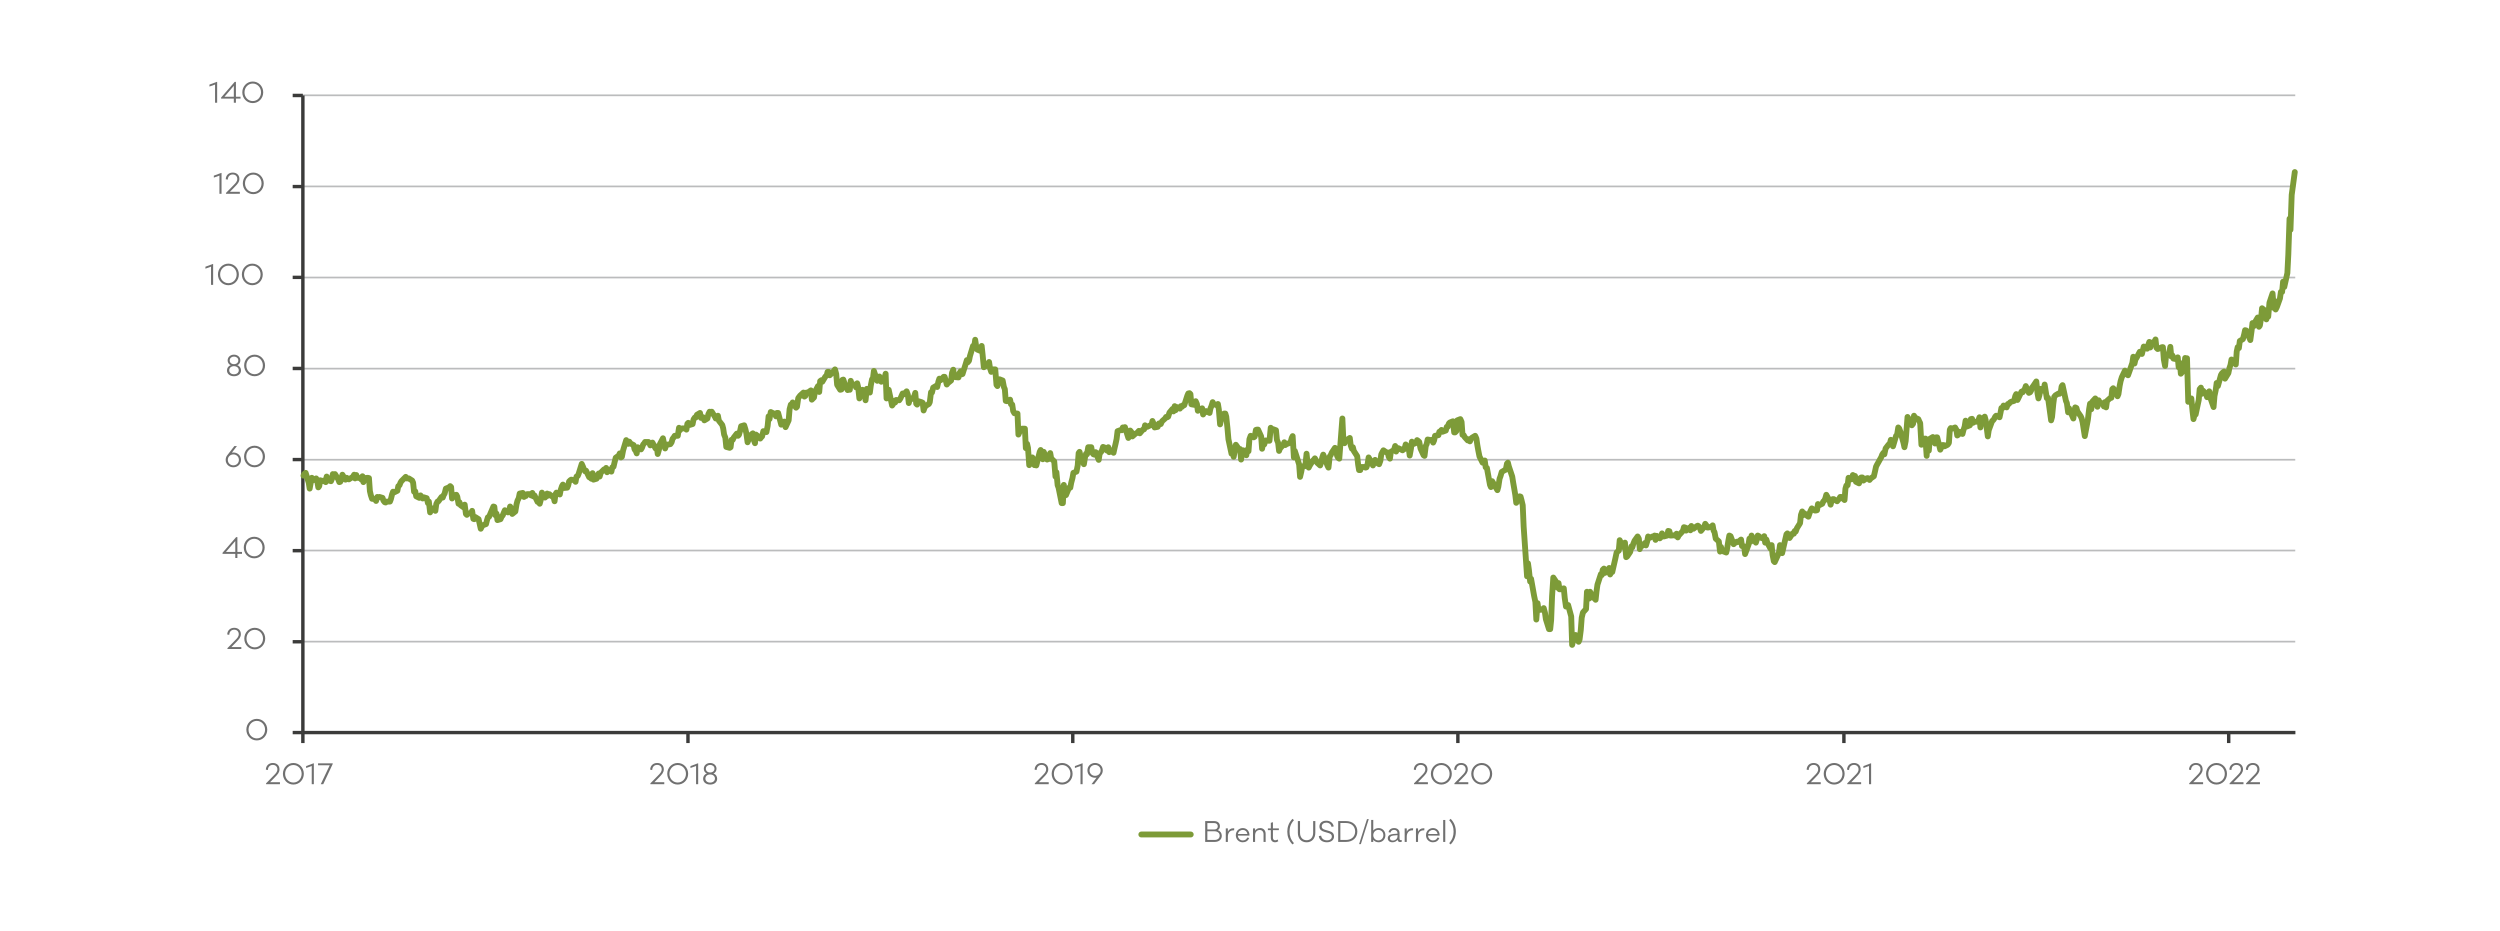 <?xml version="1.0" encoding="utf-8"?>
<!-- Generator: Adobe Illustrator 26.1.0, SVG Export Plug-In . SVG Version: 6.00 Build 0)  -->
<svg version="1.1" xmlns="http://www.w3.org/2000/svg" xmlns:xlink="http://www.w3.org/1999/xlink" x="0px" y="0px"
	 viewBox="0 0 1020 380" style="enable-background:new 0 0 1020 380;" xml:space="preserve">
<style type="text/css">
	.st0{display:none;}
	.st1{display:inline;}
	.st2{fill:none;stroke:#BBBCBD;stroke-width:0.7;stroke-linejoin:round;stroke-miterlimit:10;}
	.st3{fill:none;stroke:#3B3B3A;stroke-width:1.4;stroke-linejoin:round;stroke-miterlimit:10;}
	.st4{fill:none;stroke:#7D9B38;stroke-width:2.075;stroke-linecap:round;stroke-linejoin:round;stroke-miterlimit:10;}
	.st5{fill:none;stroke:#F06914;stroke-width:2.075;stroke-linecap:round;stroke-linejoin:round;stroke-miterlimit:10;}
	.st6{fill:#707070;}
	.st7{fill:none;stroke:#BBBCBD;stroke-width:0.7;stroke-miterlimit:10;}
	.st8{fill:none;stroke:#7D9B38;stroke-width:2.394;stroke-linecap:round;stroke-linejoin:round;stroke-miterlimit:10;}
</style>
<g id="Ebene_1" class="st0">
	<g class="st1">
		<g>
			<path class="st2" d="M66.582,301.764h911.602 M66.582,276.102h911.602 M66.582,250.33h911.602 M66.582,198.897h911.602
				 M66.582,173.126h911.602 M66.582,147.355h911.602 M66.582,121.584h911.602 M66.582,95.922h911.602 M66.582,70.15h911.602
				 M66.582,44.379h911.602"/>
		</g>
		<g>
			<line class="st3" x1="66.637" y1="301.818" x2="66.637" y2="44.434"/>
		</g>
		<g>
			<path class="st3" d="M62.924,301.818h3.713 M62.924,276.047h3.713 M62.924,250.276h3.713 M62.924,224.614h3.713 M62.924,198.843
				h3.713 M62.924,173.072h3.713 M62.924,147.41h3.713 M62.924,121.638h3.713 M62.924,95.867h3.713 M62.924,70.205h3.713
				 M62.924,44.434h3.713"/>
		</g>
		<g>
			<line class="st3" x1="66.637" y1="224.614" x2="978.129" y2="224.614"/>
		</g>
		<g>
			<path class="st3" d="M66.637,224.614v3.604 M148.864,224.614v3.604 M231.092,224.614v3.604 M313.32,224.614v3.604
				 M395.547,224.614v3.604 M477.884,224.614v3.604 M560.112,224.614v3.604 M642.339,224.614v3.604 M724.567,224.614v3.604
				 M806.794,224.614v3.604 M889.022,224.614v3.604 M971.359,224.614v3.604"/>
		</g>
		<g>
			<polyline class="st4" points="68.275,155.053 71.769,142.277 75.154,126.771 78.649,144.789 82.034,142.277 85.419,129.392 
				88.914,129.392 92.299,137.036 95.684,134.524 99.178,137.036 102.564,137.036 106.058,137.036 109.443,129.392 112.828,134.524 
				116.323,149.921 119.708,139.656 123.202,131.903 126.588,142.277 129.973,155.053 133.467,155.053 136.852,157.674 
				140.238,170.56 143.732,175.692 147.117,183.446 150.612,196.331 153.997,196.331 157.382,185.957 160.876,183.446 
				164.262,193.71 167.647,196.331 171.141,185.957 174.526,178.313 178.021,185.957 181.406,173.072 184.791,167.939 
				188.286,162.807 191.671,157.674 195.165,147.41 198.55,147.41 201.936,167.939 205.43,170.56 208.815,170.56 212.2,170.56 
				215.695,167.939 219.08,165.428 222.574,173.072 225.96,178.313 229.345,175.692 232.839,175.692 236.224,180.825 
				239.719,180.825 243.104,165.428 246.489,144.789 249.984,139.656 253.369,147.41 256.754,155.053 260.248,160.295 
				263.634,142.277 267.128,134.524 270.513,139.656 273.898,147.41 277.393,147.41 280.778,144.789 284.163,134.524 
				287.658,152.542 291.043,160.295 294.537,142.277 297.922,131.903 301.308,103.62 304.802,113.885 308.187,134.524 
				311.682,137.036 315.067,121.638 318.452,131.903 321.946,137.036 325.332,134.524 328.717,116.506 332.211,113.885 
				335.596,119.018 339.091,126.771 342.476,170.56 345.861,191.09 349.356,173.072 352.741,160.295 356.235,170.56 359.62,162.807 
				363.006,152.542 366.5,157.674 369.885,155.053 373.27,155.053 376.765,162.807 380.15,173.072 383.644,152.542 387.03,134.524 
				390.415,113.885 393.909,119.018 397.294,113.885 400.68,121.638 404.174,121.638 407.559,124.259 411.054,116.506 
				414.439,95.867 417.824,80.47 421.318,85.602 424.704,98.488 428.198,129.392 431.583,196.331 434.968,221.993 438.463,224.614 
				441.848,219.482 445.233,234.879 448.728,242.632 452.113,258.029 455.607,260.65 458.992,278.668 462.378,263.162 
				465.872,258.029 469.257,229.746 472.642,178.313 476.137,155.053 479.522,157.674 483.016,170.56 486.402,165.428 
				489.787,167.939 493.281,173.072 496.666,196.331 500.161,193.71 503.546,196.331 506.931,196.331 510.426,193.71 
				513.811,196.331 517.196,185.957 520.69,183.446 524.076,170.56 527.57,155.053 530.955,142.277 534.34,131.903 537.835,131.903 
				541.22,131.903 544.714,126.771 548.1,124.259 551.485,134.524 554.979,137.036 558.364,147.41 561.75,149.921 565.244,149.921 
				568.629,155.053 572.124,165.428 575.509,180.825 578.894,180.825 582.388,188.578 585.774,180.825 589.159,173.072 
				592.653,167.939 596.038,178.313 599.533,180.825 602.918,183.446 606.303,173.072 609.798,185.957 613.183,196.331 
				616.677,188.578 620.062,178.313 623.448,173.072 626.942,185.957 630.327,193.71 633.712,198.843 637.207,193.71 
				640.592,185.957 644.086,183.446 647.472,196.331 650.857,185.957 654.351,173.072 657.736,170.56 661.231,170.56 
				664.616,173.072 668.001,180.825 671.496,180.825 674.881,180.825 678.266,191.09 681.76,203.975 685.146,227.126 
				688.64,224.614 692.025,227.126 695.41,229.746 698.905,224.614 702.29,221.993 705.675,219.482 709.17,219.482 712.555,224.614 
				716.049,219.482 719.434,211.728 722.82,206.596 726.314,188.578 729.699,198.843 733.194,201.463 736.579,196.331 
				739.964,198.843 743.458,198.843 746.844,203.975 750.229,196.331 753.723,185.957 757.108,183.446 760.603,180.825 
				763.988,170.56 767.373,160.295 770.868,155.053 774.253,162.807 777.747,167.939 781.132,175.692 784.518,183.446 
				788.012,180.825 791.397,175.692 794.782,167.939 798.277,173.072 801.662,167.939 805.156,170.56 808.542,170.56 
				811.927,167.939 815.421,162.807 818.806,160.295 822.192,152.542 825.686,149.921 829.071,149.921 832.566,155.053 
				835.951,165.428 839.336,160.295 842.83,167.939 846.216,175.692 849.71,183.446 853.095,185.957 856.48,175.692 
				859.975,173.072 863.36,178.313 866.745,183.446 870.24,178.313 873.625,180.825 877.119,180.825 880.504,178.313 883.89,170.56 
				887.384,165.428 890.769,160.295 894.264,165.428 897.649,185.957 901.034,216.861 904.528,221.993 907.914,209.108 
				911.299,198.843 914.793,191.09 918.178,188.578 921.673,193.71 925.058,193.71 928.443,188.578 931.938,188.578 
				935.323,180.825 938.708,157.674 942.202,116.506 945.588,95.867 949.082,85.602 952.467,85.602 955.852,88.223 959.347,85.602 
				962.732,64.963 966.227,49.566 969.612,44.434 972.997,31.548 			"/>
		</g>
		<g>
			<polyline class="st5" points="68.275,175.692 71.769,175.692 75.154,173.072 78.649,180.825 82.034,178.313 85.419,170.56 
				88.914,170.56 92.299,173.072 95.684,162.807 99.178,162.807 102.564,160.295 106.058,160.295 109.443,173.072 112.828,173.072 
				116.323,167.939 119.708,155.053 123.202,144.789 126.588,149.921 129.973,160.295 133.467,165.428 136.852,167.939 
				140.238,167.939 143.732,173.072 147.117,170.56 150.612,157.674 153.997,160.295 157.382,160.295 160.876,162.807 
				164.262,170.56 167.647,175.692 171.141,173.072 174.526,170.56 178.021,170.56 181.406,165.428 184.791,165.428 
				188.286,165.428 191.671,170.56 195.165,162.807 198.55,162.807 201.936,170.56 205.43,178.313 208.815,173.072 212.2,175.692 
				215.695,173.072 219.08,170.56 222.574,173.072 225.96,167.939 229.345,173.072 232.839,178.313 236.224,183.445 
				239.719,180.825 243.104,170.56 246.489,160.295 249.984,162.807 253.369,165.428 256.754,162.807 260.248,170.56 
				263.634,162.807 267.128,167.939 270.513,165.428 273.898,175.692 277.393,170.56 280.778,167.939 284.163,170.56 
				287.658,173.072 291.043,173.072 294.537,170.56 297.922,167.939 301.308,157.674 304.802,160.295 308.187,165.428 
				311.682,165.428 315.067,162.807 318.452,162.807 321.946,167.939 325.332,162.807 328.717,160.295 332.211,160.295 
				335.596,162.807 339.091,165.428 342.476,178.313 345.861,183.445 349.356,178.313 352.741,175.692 356.235,178.313 
				359.62,178.313 363.006,175.692 366.5,175.692 369.885,175.692 373.27,175.692 376.765,178.313 380.15,180.825 383.644,170.56 
				387.03,160.295 390.415,144.789 393.909,144.789 397.294,142.277 400.68,139.656 404.174,131.903 407.559,139.656 
				411.054,129.392 414.439,124.259 417.824,119.018 421.318,126.771 424.704,131.903 428.198,142.277 431.583,170.56 
				434.968,183.445 438.463,196.331 441.848,193.71 445.233,209.108 448.728,209.108 452.113,224.614 455.607,227.125 
				458.992,240.011 462.378,229.746 465.872,232.367 469.257,227.125 472.642,211.728 476.137,201.463 479.522,201.463 
				483.016,203.975 486.402,183.445 489.787,183.445 493.281,180.825 496.666,185.957 500.161,180.825 503.546,183.445 
				506.931,175.692 510.426,175.692 513.811,175.692 517.196,167.939 520.69,165.428 524.076,162.807 527.57,155.053 
				530.955,152.542 534.34,155.053 537.835,155.053 541.22,157.674 544.714,160.295 548.1,147.41 551.485,147.41 554.979,147.41 
				558.364,152.542 561.75,155.053 565.244,155.053 568.629,155.053 572.124,157.674 575.509,162.807 578.894,162.807 
				582.388,162.807 585.774,157.674 589.159,157.674 592.653,160.295 596.038,167.939 599.533,167.939 602.918,173.072 
				606.303,175.692 609.798,180.825 613.183,193.71 616.677,188.578 620.062,183.445 623.448,183.445 626.942,191.09 
				630.327,196.331 633.712,206.596 637.207,201.463 640.592,203.975 644.086,203.975 647.472,206.596 650.857,211.728 
				654.351,206.596 657.736,211.728 661.231,211.728 664.616,214.349 668.001,214.349 671.496,216.861 674.881,214.349 
				678.266,216.861 681.76,229.746 685.146,240.011 688.64,232.367 692.025,227.125 695.41,219.482 698.905,209.108 702.29,211.728 
				705.675,211.728 709.17,214.349 712.555,219.482 716.049,214.349 719.434,221.993 722.82,216.861 726.314,216.861 
				729.699,227.125 733.194,224.614 736.579,232.367 739.964,227.125 743.458,224.614 746.844,219.482 750.229,219.482 
				753.723,214.349 757.108,211.728 760.603,209.108 763.988,196.331 767.373,180.825 770.868,173.072 774.253,185.957 
				777.747,175.692 781.132,188.578 784.518,191.09 788.012,191.09 791.397,185.957 794.782,183.445 798.277,188.578 
				801.662,185.957 805.156,191.09 808.542,191.09 811.927,196.331 815.421,188.578 818.806,193.71 822.192,173.072 
				825.686,173.072 829.071,167.939 832.566,170.56 835.951,170.56 839.336,165.428 842.83,175.692 846.216,185.957 849.71,188.578 
				853.095,185.957 856.48,188.578 859.975,180.825 863.36,193.71 866.745,191.09 870.24,198.843 873.625,198.843 877.119,203.975 
				880.504,206.596 883.89,198.843 887.384,191.09 890.769,188.578 894.264,193.71 897.649,206.596 901.034,216.861 
				904.528,221.993 907.914,216.861 911.299,214.349 914.793,229.746 918.178,232.367 921.673,232.367 925.058,232.367 
				928.443,232.367 931.938,201.463 935.323,201.463 938.708,191.09 942.202,183.445 945.588,173.072 949.082,175.692 
				952.467,167.939 955.852,147.41 959.347,137.035 962.732,119.018 966.227,98.488 969.612,95.867 972.997,93.355 976.491,75.338 
							"/>
		</g>
		<g>
			<g>
				<g>
					<path class="st6" d="M35.219,301.925v-0.75h3.618v0.75H35.219z"/>
					<path class="st6" d="M43.271,299.125c1.646,0,2.8,1.019,2.8,2.609c0,1.646-1.277,2.834-3.024,2.834
						c-1.658,0-3.013-1.087-3.024-2.912l0.851-0.168c0,1.444,0.986,2.273,2.195,2.273s2.15-0.829,2.15-2.017
						c0-1.108-0.829-1.881-2.016-1.881h-1.479l-0.056-0.19l2.822-2.979h-4.043v-0.795h5.566v0.269l-2.834,2.957H43.271z"/>
					<path class="st6" d="M50.898,297.546c0,1.063-0.862,1.77-1.836,1.77c-0.975,0-1.848-0.706-1.848-1.77
						c0-1.109,0.874-1.792,1.848-1.792C50.036,295.754,50.898,296.437,50.898,297.546z M47.875,297.534
						c0,0.729,0.583,1.176,1.188,1.176c0.593,0,1.176-0.447,1.176-1.176c0-0.728-0.583-1.176-1.176-1.176
						C48.457,296.358,47.875,296.807,47.875,297.534z M53.822,295.899h0.616l-5.611,8.512H48.21L53.822,295.899z M55.58,302.776
						c0,1.063-0.862,1.78-1.837,1.78c-0.974,0-1.848-0.717-1.848-1.78c0-1.109,0.874-1.792,1.848-1.792
						C54.718,300.984,55.58,301.667,55.58,302.776z M52.556,302.765c0,0.729,0.583,1.176,1.187,1.176
						c0.594,0,1.176-0.447,1.176-1.176c0-0.728-0.583-1.176-1.176-1.176C53.139,301.589,52.556,302.037,52.556,302.765z"/>
				</g>
			</g>
		</g>
		<g>
			<g>
				<g>
					<path class="st6" d="M35.631,276.174v-0.75h3.618v0.75H35.631z"/>
					<path class="st6" d="M46.024,278.66h-5.667v-0.348l3.036-3.102c0.929-0.941,1.579-1.568,1.579-2.621
						c0-1.098-0.773-1.814-1.848-1.814c-1.221,0-1.994,0.885-2.027,2.105l-0.829-0.156c0.067-1.646,1.221-2.722,2.856-2.722
						c1.602,0,2.71,1.019,2.71,2.575c0,1.266-0.683,2.017-1.848,3.215l-2.005,2.061h4.043V278.66z"/>
					<path class="st6" d="M50.862,271.795c0,1.063-0.862,1.77-1.836,1.77c-0.975,0-1.848-0.706-1.848-1.77
						c0-1.109,0.874-1.792,1.848-1.792C50,270.003,50.862,270.686,50.862,271.795z M47.838,271.783c0,0.729,0.583,1.176,1.188,1.176
						c0.593,0,1.176-0.447,1.176-1.176c0-0.728-0.583-1.176-1.176-1.176C48.421,270.607,47.838,271.056,47.838,271.783z
						 M53.786,270.148h0.616l-5.611,8.512h-0.616L53.786,270.148z M55.544,277.025c0,1.063-0.862,1.78-1.837,1.78
						c-0.974,0-1.848-0.717-1.848-1.78c0-1.109,0.874-1.792,1.848-1.792C54.682,275.233,55.544,275.916,55.544,277.025z
						 M52.52,277.014c0,0.729,0.583,1.176,1.187,1.176c0.594,0,1.176-0.447,1.176-1.176c0-0.728-0.583-1.176-1.176-1.176
						C53.103,275.838,52.52,276.286,52.52,277.014z"/>
				</g>
			</g>
		</g>
		<g>
			<g>
				<g>
					<path class="st6" d="M37.473,250.438v-0.75h3.618v0.75H37.473z"/>
					<path class="st6" d="M45.223,252.924H44.36v-7.426l-2.285,0.817v-0.795l2.979-1.108h0.168V252.924z"/>
					<path class="st6" d="M50.812,246.059c0,1.063-0.862,1.77-1.836,1.77c-0.975,0-1.848-0.706-1.848-1.77
						c0-1.109,0.874-1.792,1.848-1.792C49.949,244.267,50.812,244.949,50.812,246.059z M47.788,246.047
						c0,0.729,0.583,1.176,1.188,1.176c0.593,0,1.176-0.447,1.176-1.176c0-0.728-0.583-1.176-1.176-1.176
						C48.37,244.871,47.788,245.319,47.788,246.047z M53.735,244.412h0.616l-5.611,8.512h-0.616L53.735,244.412z M55.493,251.289
						c0,1.063-0.862,1.78-1.837,1.78c-0.974,0-1.848-0.717-1.848-1.78c0-1.109,0.874-1.792,1.848-1.792
						C54.631,249.497,55.493,250.18,55.493,251.289z M52.469,251.277c0,0.729,0.583,1.176,1.187,1.176
						c0.594,0,1.176-0.447,1.176-1.176c0-0.728-0.583-1.176-1.176-1.176C53.052,250.102,52.469,250.55,52.469,251.277z"/>
				</g>
			</g>
		</g>
		<g>
			<g>
				<g>
					<path class="st6" d="M45.972,222.942c0,2.464-1.882,4.391-4.267,4.391c-2.386,0-4.267-1.927-4.267-4.391
						s1.881-4.412,4.267-4.412C44.09,218.53,45.972,220.479,45.972,222.942z M45.076,222.942c0-2.016-1.479-3.584-3.371-3.584
						c-1.893,0-3.371,1.568-3.371,3.584c0,2.017,1.478,3.562,3.371,3.562C43.597,226.504,45.076,224.959,45.076,222.942z"/>
					<path class="st6" d="M50.821,220.322c0,1.063-0.862,1.77-1.836,1.77c-0.975,0-1.848-0.706-1.848-1.77
						c0-1.109,0.874-1.792,1.848-1.792C49.958,218.53,50.821,219.213,50.821,220.322z M47.797,220.311
						c0,0.729,0.583,1.176,1.188,1.176c0.593,0,1.176-0.447,1.176-1.176c0-0.728-0.583-1.176-1.176-1.176
						C48.379,219.135,47.797,219.583,47.797,220.311z M53.744,218.676h0.616l-5.611,8.512h-0.616L53.744,218.676z M55.502,225.553
						c0,1.063-0.862,1.78-1.837,1.78c-0.974,0-1.848-0.717-1.848-1.78c0-1.109,0.874-1.792,1.848-1.792
						C54.64,223.761,55.502,224.443,55.502,225.553z M52.479,225.541c0,0.729,0.583,1.176,1.187,1.176
						c0.594,0,1.176-0.447,1.176-1.176c0-0.728-0.583-1.176-1.176-1.176C53.061,224.365,52.479,224.813,52.479,225.541z"/>
				</g>
			</g>
		</g>
		<g>
			<g>
				<g>
					<path class="st6" d="M45.125,201.445h-0.863v-7.426l-2.285,0.817v-0.795l2.979-1.108h0.168V201.445z"/>
					<path class="st6" d="M50.713,194.58c0,1.063-0.862,1.77-1.836,1.77c-0.975,0-1.848-0.706-1.848-1.77
						c0-1.109,0.874-1.792,1.848-1.792C49.851,192.788,50.713,193.471,50.713,194.58z M47.689,194.568
						c0,0.729,0.583,1.176,1.188,1.176c0.593,0,1.176-0.447,1.176-1.176c0-0.728-0.583-1.176-1.176-1.176
						C48.272,193.393,47.689,193.841,47.689,194.568z M53.637,192.934h0.616l-5.611,8.512h-0.616L53.637,192.934z M55.395,199.811
						c0,1.063-0.862,1.78-1.837,1.78c-0.974,0-1.848-0.717-1.848-1.78c0-1.109,0.874-1.792,1.848-1.792
						C54.533,198.019,55.395,198.701,55.395,199.811z M52.371,199.799c0,0.729,0.583,1.176,1.187,1.176
						c0.594,0,1.176-0.447,1.176-1.176c0-0.728-0.583-1.176-1.176-1.176C52.954,198.623,52.371,199.071,52.371,199.799z"/>
				</g>
			</g>
		</g>
		<g>
			<g>
				<g>
					<path class="st6" d="M45.919,175.709h-5.667v-0.347l3.035-3.103c0.93-0.941,1.58-1.568,1.58-2.621
						c0-1.098-0.773-1.814-1.848-1.814c-1.221,0-1.994,0.885-2.027,2.105l-0.829-0.157c0.067-1.646,1.221-2.722,2.856-2.722
						c1.602,0,2.71,1.02,2.71,2.576c0,1.266-0.683,2.016-1.848,3.214l-2.005,2.061h4.043V175.709z"/>
					<path class="st6" d="M50.757,168.843c0,1.064-0.862,1.77-1.836,1.77c-0.975,0-1.848-0.706-1.848-1.77
						c0-1.109,0.874-1.792,1.848-1.792C49.895,167.051,50.757,167.734,50.757,168.843z M47.733,168.832
						c0,0.728,0.583,1.176,1.188,1.176c0.593,0,1.176-0.448,1.176-1.176s-0.583-1.176-1.176-1.176
						C48.316,167.656,47.733,168.104,47.733,168.832z M53.681,167.197h0.616l-5.611,8.512h-0.616L53.681,167.197z M55.439,174.074
						c0,1.064-0.862,1.781-1.837,1.781c-0.974,0-1.848-0.717-1.848-1.781c0-1.109,0.874-1.792,1.848-1.792
						C54.577,172.282,55.439,172.965,55.439,174.074z M52.415,174.062c0,0.728,0.583,1.176,1.187,1.176
						c0.594,0,1.176-0.448,1.176-1.176s-0.583-1.176-1.176-1.176C52.998,172.887,52.415,173.334,52.415,174.062z"/>
				</g>
			</g>
		</g>
		<g>
			<g>
				<g>
					<path class="st6" d="M43.167,144.688c1.646,0,2.8,1.019,2.8,2.609c0,1.646-1.277,2.833-3.024,2.833
						c-1.658,0-3.013-1.086-3.024-2.912l0.851-0.168c0,1.445,0.986,2.274,2.195,2.274s2.15-0.829,2.15-2.016
						c0-1.109-0.829-1.882-2.016-1.882h-1.478l-0.056-0.19l2.822-2.979h-4.043v-0.795h5.566v0.269l-2.834,2.957H43.167z"/>
					<path class="st6" d="M50.793,143.108c0,1.064-0.862,1.77-1.836,1.77c-0.975,0-1.848-0.706-1.848-1.77
						c0-1.109,0.874-1.792,1.848-1.792C49.931,141.316,50.793,141.999,50.793,143.108z M47.77,143.097
						c0,0.728,0.583,1.176,1.188,1.176c0.593,0,1.176-0.448,1.176-1.176s-0.583-1.176-1.176-1.176
						C48.352,141.921,47.77,142.369,47.77,143.097z M53.717,141.462h0.616l-5.611,8.512h-0.616L53.717,141.462z M55.475,148.338
						c0,1.064-0.862,1.781-1.837,1.781c-0.974,0-1.848-0.717-1.848-1.781c0-1.109,0.874-1.792,1.848-1.792
						C54.613,146.546,55.475,147.229,55.475,148.338z M52.451,148.327c0,0.728,0.583,1.176,1.187,1.176
						c0.594,0,1.176-0.448,1.176-1.176s-0.583-1.176-1.176-1.176C53.034,147.151,52.451,147.599,52.451,148.327z"/>
				</g>
			</g>
		</g>
		<g>
			<g>
				<g>
					<path class="st6" d="M44.56,122.557v1.68h-0.862v-1.68h-5.197v-0.437l5.544-6.395h0.515v6.048h1.881v0.784H44.56z
						 M43.698,117.316l-3.808,4.458h3.808V117.316z"/>
					<path class="st6" d="M50.787,117.372c0,1.064-0.862,1.77-1.836,1.77c-0.975,0-1.848-0.706-1.848-1.77
						c0-1.109,0.874-1.792,1.848-1.792C49.924,115.58,50.787,116.263,50.787,117.372z M47.763,117.36
						c0,0.728,0.583,1.176,1.188,1.176c0.593,0,1.176-0.448,1.176-1.176s-0.583-1.176-1.176-1.176
						C48.345,116.185,47.763,116.632,47.763,117.36z M53.71,115.726h0.616l-5.611,8.512h-0.616L53.71,115.726z M55.468,122.602
						c0,1.064-0.862,1.781-1.837,1.781c-0.974,0-1.848-0.717-1.848-1.781c0-1.109,0.874-1.792,1.848-1.792
						C54.606,120.81,55.468,121.493,55.468,122.602z M52.444,122.591c0,0.728,0.583,1.176,1.187,1.176
						c0.594,0,1.176-0.448,1.176-1.176s-0.583-1.176-1.176-1.176C53.027,121.415,52.444,121.863,52.444,122.591z"/>
				</g>
			</g>
		</g>
		<g>
			<g>
				<g>
					<path class="st6" d="M43.189,93.152c1.658,0,2.8,1.075,2.8,2.666c0,1.646-1.266,2.833-3.013,2.833
						c-1.669,0-3.024-1.086-3.035-2.912l0.862-0.168c0,1.445,0.986,2.274,2.195,2.274s2.15-0.829,2.15-2.016
						c0-1.109-0.829-1.882-2.016-1.882h-2.744l0.65-3.964h4.715v0.795h-3.987l-0.415,2.375H43.189z"/>
					<path class="st6" d="M50.793,91.628c0,1.064-0.862,1.77-1.836,1.77c-0.975,0-1.848-0.706-1.848-1.77
						c0-1.109,0.874-1.792,1.848-1.792C49.931,89.836,50.793,90.52,50.793,91.628z M47.77,91.617c0,0.728,0.583,1.176,1.188,1.176
						c0.593,0,1.176-0.448,1.176-1.176s-0.583-1.176-1.176-1.176C48.352,90.441,47.77,90.889,47.77,91.617z M53.717,89.982h0.616
						l-5.611,8.512h-0.616L53.717,89.982z M55.475,96.859c0,1.064-0.862,1.781-1.837,1.781c-0.974,0-1.848-0.717-1.848-1.781
						c0-1.109,0.874-1.792,1.848-1.792C54.613,95.067,55.475,95.75,55.475,96.859z M52.451,96.848c0,0.728,0.583,1.176,1.187,1.176
						c0.594,0,1.176-0.448,1.176-1.176s-0.583-1.176-1.176-1.176C53.034,95.672,52.451,96.12,52.451,96.848z"/>
				</g>
			</g>
		</g>
		<g>
			<g>
				<g>
					<path class="st6" d="M45.917,69.88c0,1.758-1.378,3.024-3.125,3.024c-1.758,0-3.136-1.266-3.136-3.024
						c0-0.773,0.269-1.456,0.717-1.971l2.822-3.662h1.053l-2.05,2.666c0.19-0.034,0.392-0.045,0.594-0.045
						C44.539,66.868,45.917,68.122,45.917,69.88z M45.054,69.88c0-1.322-1.03-2.229-2.262-2.229s-2.262,0.907-2.262,2.229
						s1.03,2.229,2.262,2.229S45.054,71.202,45.054,69.88z"/>
					<path class="st6" d="M50.789,65.893c0,1.064-0.862,1.77-1.836,1.77c-0.975,0-1.848-0.706-1.848-1.77
						c0-1.109,0.874-1.792,1.848-1.792C49.926,64.101,50.789,64.784,50.789,65.893z M47.765,65.882c0,0.728,0.583,1.176,1.188,1.176
						c0.593,0,1.176-0.448,1.176-1.176s-0.583-1.176-1.176-1.176C48.347,64.706,47.765,65.154,47.765,65.882z M53.712,64.247h0.616
						l-5.611,8.512h-0.616L53.712,64.247z M55.47,71.124c0,1.064-0.862,1.781-1.837,1.781c-0.974,0-1.848-0.717-1.848-1.781
						c0-1.109,0.874-1.792,1.848-1.792C54.608,69.332,55.47,70.015,55.47,71.124z M52.446,71.112c0,0.728,0.583,1.176,1.187,1.176
						c0.594,0,1.176-0.448,1.176-1.176s-0.583-1.176-1.176-1.176C53.029,69.937,52.446,70.384,52.446,71.112z"/>
				</g>
			</g>
		</g>
		<g>
			<g>
				<g>
					<path class="st6" d="M46.258,38.754l-3.864,8.254h-1.019l3.662-7.717h-4.76v-0.795h5.981V38.754z"/>
					<path class="st6" d="M50.76,40.143c0,1.064-0.862,1.77-1.836,1.77c-0.975,0-1.848-0.706-1.848-1.77
						c0-1.109,0.874-1.792,1.848-1.792C49.897,38.351,50.76,39.034,50.76,40.143z M47.736,40.132c0,0.728,0.583,1.176,1.188,1.176
						c0.593,0,1.176-0.448,1.176-1.176s-0.583-1.176-1.176-1.176C48.318,38.956,47.736,39.404,47.736,40.132z M53.683,38.497h0.616
						l-5.611,8.512h-0.616L53.683,38.497z M55.441,45.374c0,1.064-0.862,1.781-1.837,1.781c-0.974,0-1.848-0.717-1.848-1.781
						c0-1.109,0.874-1.792,1.848-1.792C54.579,43.582,55.441,44.265,55.441,45.374z M52.417,45.362c0,0.728,0.583,1.176,1.187,1.176
						c0.594,0,1.176-0.448,1.176-1.176s-0.583-1.176-1.176-1.176C53,44.187,52.417,44.634,52.417,45.362z"/>
				</g>
			</g>
		</g>
		<g>
			<g>
				<g>
					<path class="st6" d="M56.889,320.008h-5.667v-0.348l3.035-3.102c0.93-0.941,1.58-1.568,1.58-2.621
						c0-1.098-0.773-1.814-1.848-1.814c-1.221,0-1.994,0.885-2.027,2.105l-0.829-0.156c0.067-1.646,1.221-2.722,2.856-2.722
						c1.602,0,2.71,1.019,2.71,2.575c0,1.266-0.683,2.017-1.848,3.215l-2.005,2.061h4.043V320.008z"/>
					<path class="st6" d="M66.633,315.763c0,2.464-1.882,4.391-4.267,4.391c-2.386,0-4.267-1.927-4.267-4.391
						s1.881-4.412,4.267-4.412C64.751,311.351,66.633,313.299,66.633,315.763z M65.737,315.763c0-2.016-1.479-3.584-3.371-3.584
						c-1.893,0-3.371,1.568-3.371,3.584c0,2.017,1.478,3.562,3.371,3.562C64.258,319.324,65.737,317.779,65.737,315.763z"/>
					<path class="st6" d="M76.388,315.763c0,2.464-1.882,4.391-4.267,4.391c-2.386,0-4.267-1.927-4.267-4.391
						s1.881-4.412,4.267-4.412C74.506,311.351,76.388,313.299,76.388,315.763z M75.492,315.763c0-2.016-1.479-3.584-3.371-3.584
						c-1.893,0-3.371,1.568-3.371,3.584c0,2.017,1.478,3.562,3.371,3.562C74.013,319.324,75.492,317.779,75.492,315.763z"/>
					<path class="st6" d="M86.143,315.763c0,2.464-1.882,4.391-4.267,4.391c-2.386,0-4.267-1.927-4.267-4.391
						s1.881-4.412,4.267-4.412C84.261,311.351,86.143,313.299,86.143,315.763z M85.247,315.763c0-2.016-1.479-3.584-3.371-3.584
						c-1.893,0-3.371,1.568-3.371,3.584c0,2.017,1.478,3.562,3.371,3.562C83.768,319.324,85.247,317.779,85.247,315.763z"/>
				</g>
			</g>
		</g>
		<g>
			<g>
				<g>
					<path class="st6" d="M140.624,320.008h-5.667v-0.348l3.035-3.102c0.93-0.941,1.58-1.568,1.58-2.621
						c0-1.098-0.773-1.814-1.848-1.814c-1.221,0-1.994,0.885-2.027,2.105l-0.829-0.156c0.067-1.646,1.221-2.722,2.856-2.722
						c1.602,0,2.71,1.019,2.71,2.575c0,1.266-0.683,2.017-1.848,3.215l-2.005,2.061h4.043V320.008z"/>
					<path class="st6" d="M150.367,315.763c0,2.464-1.882,4.391-4.267,4.391c-2.386,0-4.267-1.927-4.267-4.391
						s1.881-4.412,4.267-4.412C148.485,311.351,150.367,313.299,150.367,315.763z M149.471,315.763c0-2.016-1.479-3.584-3.371-3.584
						c-1.893,0-3.371,1.568-3.371,3.584c0,2.017,1.478,3.562,3.371,3.562C147.993,319.324,149.471,317.779,149.471,315.763z"/>
					<path class="st6" d="M160.122,315.763c0,2.464-1.882,4.391-4.267,4.391c-2.386,0-4.267-1.927-4.267-4.391
						s1.881-4.412,4.267-4.412C158.24,311.351,160.122,313.299,160.122,315.763z M159.226,315.763c0-2.016-1.479-3.584-3.371-3.584
						c-1.893,0-3.371,1.568-3.371,3.584c0,2.017,1.478,3.562,3.371,3.562C157.748,319.324,159.226,317.779,159.226,315.763z"/>
					<path class="st6" d="M166.853,320.008h-5.667v-0.348l3.035-3.102c0.93-0.941,1.58-1.568,1.58-2.621
						c0-1.098-0.773-1.814-1.848-1.814c-1.221,0-1.994,0.885-2.027,2.105l-0.829-0.156c0.067-1.646,1.221-2.722,2.856-2.722
						c1.602,0,2.71,1.019,2.71,2.575c0,1.266-0.683,2.017-1.848,3.215l-2.005,2.061h4.043V320.008z"/>
				</g>
			</g>
		</g>
		<g>
			<g>
				<g>
					<path class="st6" d="M222.09,320.008h-5.667v-0.348l3.035-3.102c0.93-0.941,1.58-1.568,1.58-2.621
						c0-1.098-0.773-1.814-1.848-1.814c-1.221,0-1.994,0.885-2.027,2.105l-0.829-0.156c0.067-1.646,1.221-2.722,2.856-2.722
						c1.602,0,2.71,1.019,2.71,2.575c0,1.266-0.683,2.017-1.848,3.215l-2.005,2.061h4.043V320.008z"/>
					<path class="st6" d="M231.834,315.763c0,2.464-1.882,4.391-4.267,4.391c-2.386,0-4.267-1.927-4.267-4.391
						s1.881-4.412,4.267-4.412C229.952,311.351,231.834,313.299,231.834,315.763z M230.938,315.763c0-2.016-1.479-3.584-3.371-3.584
						c-1.893,0-3.371,1.568-3.371,3.584c0,2.017,1.478,3.562,3.371,3.562C229.459,319.324,230.938,317.779,230.938,315.763z"/>
					<path class="st6" d="M241.589,315.763c0,2.464-1.882,4.391-4.267,4.391c-2.386,0-4.267-1.927-4.267-4.391
						s1.881-4.412,4.267-4.412C239.707,311.351,241.589,313.299,241.589,315.763z M240.693,315.763c0-2.016-1.479-3.584-3.371-3.584
						c-1.893,0-3.371,1.568-3.371,3.584c0,2.017,1.478,3.562,3.371,3.562C239.214,319.324,240.693,317.779,240.693,315.763z"/>
					<path class="st6" d="M248.51,318.328v1.68h-0.862v-1.68h-5.197v-0.438l5.544-6.395h0.515v6.048h1.881v0.784H248.51z
						 M247.648,313.086l-3.808,4.458h3.808V313.086z"/>
				</g>
			</g>
		</g>
		<g>
			<g>
				<g>
					<path class="st6" d="M304.737,320.008h-5.667v-0.348l3.035-3.102c0.93-0.941,1.58-1.568,1.58-2.621
						c0-1.098-0.773-1.814-1.848-1.814c-1.221,0-1.994,0.885-2.027,2.105l-0.829-0.156c0.067-1.646,1.221-2.722,2.856-2.722
						c1.602,0,2.71,1.019,2.71,2.575c0,1.266-0.683,2.017-1.848,3.215l-2.005,2.061h4.043V320.008z"/>
					<path class="st6" d="M314.48,315.763c0,2.464-1.882,4.391-4.267,4.391c-2.386,0-4.267-1.927-4.267-4.391
						s1.881-4.412,4.267-4.412C312.599,311.351,314.48,313.299,314.48,315.763z M313.584,315.763c0-2.016-1.479-3.584-3.371-3.584
						c-1.893,0-3.371,1.568-3.371,3.584c0,2.017,1.478,3.562,3.371,3.562C312.106,319.324,313.584,317.779,313.584,315.763z"/>
					<path class="st6" d="M324.235,315.763c0,2.464-1.882,4.391-4.267,4.391c-2.386,0-4.267-1.927-4.267-4.391
						s1.881-4.412,4.267-4.412C322.354,311.351,324.235,313.299,324.235,315.763z M323.339,315.763c0-2.016-1.479-3.584-3.371-3.584
						c-1.893,0-3.371,1.568-3.371,3.584c0,2.017,1.478,3.562,3.371,3.562C321.861,319.324,323.339,317.779,323.339,315.763z"/>
					<path class="st6" d="M331.717,317.13c0,1.758-1.378,3.023-3.125,3.023c-1.758,0-3.136-1.266-3.136-3.023
						c0-0.773,0.269-1.456,0.717-1.972l2.822-3.662h1.053l-2.05,2.665c0.19-0.033,0.392-0.045,0.594-0.045
						C330.339,314.116,331.717,315.371,331.717,317.13z M330.854,317.13c0-1.322-1.03-2.229-2.262-2.229s-2.262,0.907-2.262,2.229
						c0,1.321,1.03,2.229,2.262,2.229S330.854,318.451,330.854,317.13z"/>
				</g>
			</g>
		</g>
		<g>
			<g>
				<g>
					<path class="st6" d="M387.184,320.008h-5.667v-0.348l3.035-3.102c0.93-0.941,1.58-1.568,1.58-2.621
						c0-1.098-0.773-1.814-1.848-1.814c-1.221,0-1.994,0.885-2.027,2.105l-0.829-0.156c0.067-1.646,1.221-2.722,2.856-2.722
						c1.602,0,2.71,1.019,2.71,2.575c0,1.266-0.683,2.017-1.848,3.215l-2.005,2.061h4.043V320.008z"/>
					<path class="st6" d="M396.928,315.763c0,2.464-1.882,4.391-4.267,4.391c-2.386,0-4.267-1.927-4.267-4.391
						s1.881-4.412,4.267-4.412C395.046,311.351,396.928,313.299,396.928,315.763z M396.032,315.763c0-2.016-1.479-3.584-3.371-3.584
						c-1.893,0-3.371,1.568-3.371,3.584c0,2.017,1.478,3.562,3.371,3.562C394.553,319.324,396.032,317.779,396.032,315.763z"/>
					<path class="st6" d="M406.683,315.763c0,2.464-1.882,4.391-4.267,4.391c-2.386,0-4.267-1.927-4.267-4.391
						s1.881-4.412,4.267-4.412C404.801,311.351,406.683,313.299,406.683,315.763z M405.787,315.763c0-2.016-1.479-3.584-3.371-3.584
						c-1.893,0-3.371,1.568-3.371,3.584c0,2.017,1.478,3.562,3.371,3.562C404.308,319.324,405.787,317.779,405.787,315.763z"/>
					<path class="st6" d="M413.693,317.79c0,1.4-1.165,2.363-2.856,2.363c-1.691,0-2.878-0.963-2.878-2.374
						c0-0.93,0.526-1.804,1.546-2.128c-0.863-0.336-1.266-1.154-1.266-1.96c0-1.4,1.187-2.341,2.598-2.341
						c1.4,0,2.587,0.94,2.587,2.329c0,0.807-0.392,1.646-1.266,1.972C413.223,315.987,413.693,316.883,413.693,317.79z
						 M412.786,317.712c0-0.985-0.829-1.669-1.96-1.669c-1.131,0-1.938,0.672-1.938,1.669c0,1.008,0.829,1.646,1.926,1.646
						C411.924,319.358,412.786,318.709,412.786,317.712z M410.826,315.226c1.086,0,1.77-0.661,1.77-1.534
						c0-0.986-0.851-1.558-1.77-1.558c-0.885,0-1.736,0.549-1.747,1.546C409.068,314.587,409.762,315.226,410.826,315.226z"/>
				</g>
			</g>
		</g>
		<g>
			<g>
				<g>
					<path class="st6" d="M470.527,320.008h-5.667v-0.348l3.035-3.102c0.93-0.941,1.58-1.568,1.58-2.621
						c0-1.098-0.773-1.814-1.848-1.814c-1.221,0-1.994,0.885-2.027,2.105l-0.829-0.156c0.067-1.646,1.221-2.722,2.856-2.722
						c1.602,0,2.71,1.019,2.71,2.575c0,1.266-0.683,2.017-1.848,3.215l-2.005,2.061h4.043V320.008z"/>
					<path class="st6" d="M480.271,315.763c0,2.464-1.882,4.391-4.267,4.391c-2.386,0-4.267-1.927-4.267-4.391
						s1.881-4.412,4.267-4.412C478.389,311.351,480.271,313.299,480.271,315.763z M479.375,315.763c0-2.016-1.479-3.584-3.371-3.584
						c-1.893,0-3.371,1.568-3.371,3.584c0,2.017,1.478,3.562,3.371,3.562C477.896,319.324,479.375,317.779,479.375,315.763z"/>
					<path class="st6" d="M484.358,320.008h-0.863v-7.426l-2.285,0.817v-0.795l2.979-1.108h0.168V320.008z"/>
					<path class="st6" d="M494.853,315.763c0,2.464-1.882,4.391-4.267,4.391c-2.386,0-4.267-1.927-4.267-4.391
						s1.881-4.412,4.267-4.412C492.971,311.351,494.853,313.299,494.853,315.763z M493.957,315.763c0-2.016-1.479-3.584-3.371-3.584
						c-1.893,0-3.371,1.568-3.371,3.584c0,2.017,1.478,3.562,3.371,3.562C492.478,319.324,493.957,317.779,493.957,315.763z"/>
				</g>
			</g>
		</g>
		<g>
			<g>
				<g>
					<path class="st6" d="M554.261,320.008h-5.667v-0.348l3.035-3.102c0.93-0.941,1.579-1.568,1.579-2.621
						c0-1.098-0.772-1.814-1.848-1.814c-1.221,0-1.993,0.885-2.027,2.105l-0.829-0.156c0.067-1.646,1.222-2.722,2.856-2.722
						c1.602,0,2.71,1.019,2.71,2.575c0,1.266-0.683,2.017-1.848,3.215l-2.005,2.061h4.043V320.008z"/>
					<path class="st6" d="M564.005,315.763c0,2.464-1.882,4.391-4.268,4.391c-2.385,0-4.267-1.927-4.267-4.391
						s1.882-4.412,4.267-4.412C562.123,311.351,564.005,313.299,564.005,315.763z M563.108,315.763c0-2.016-1.478-3.584-3.371-3.584
						c-1.893,0-3.371,1.568-3.371,3.584c0,2.017,1.479,3.562,3.371,3.562C561.631,319.324,563.108,317.779,563.108,315.763z"/>
					<path class="st6" d="M568.094,320.008h-0.862v-7.426l-2.285,0.817v-0.795l2.979-1.108h0.168V320.008z"/>
					<path class="st6" d="M575.563,320.008h-5.667v-0.348l3.035-3.102c0.93-0.941,1.579-1.568,1.579-2.621
						c0-1.098-0.772-1.814-1.848-1.814c-1.221,0-1.993,0.885-2.027,2.105l-0.829-0.156c0.067-1.646,1.222-2.722,2.856-2.722
						c1.602,0,2.71,1.019,2.71,2.575c0,1.266-0.683,2.017-1.848,3.215l-2.005,2.061h4.043V320.008z"/>
				</g>
			</g>
		</g>
		<g>
			<g>
				<g>
					<path class="st6" d="M635.734,320.008h-5.667v-0.348l3.035-3.102c0.93-0.941,1.579-1.568,1.579-2.621
						c0-1.098-0.772-1.814-1.848-1.814c-1.221,0-1.993,0.885-2.027,2.105l-0.829-0.156c0.067-1.646,1.222-2.722,2.856-2.722
						c1.602,0,2.71,1.019,2.71,2.575c0,1.266-0.683,2.017-1.848,3.215l-2.005,2.061h4.043V320.008z"/>
					<path class="st6" d="M645.479,315.763c0,2.464-1.882,4.391-4.268,4.391c-2.385,0-4.267-1.927-4.267-4.391
						s1.882-4.412,4.267-4.412C643.597,311.351,645.479,313.299,645.479,315.763z M644.582,315.763c0-2.016-1.478-3.584-3.371-3.584
						c-1.893,0-3.371,1.568-3.371,3.584c0,2.017,1.479,3.562,3.371,3.562C643.104,319.324,644.582,317.779,644.582,315.763z"/>
					<path class="st6" d="M649.567,320.008h-0.862v-7.426l-2.285,0.817v-0.795l2.979-1.108h0.168V320.008z"/>
					<path class="st6" d="M657.228,318.328v1.68h-0.862v-1.68h-5.196v-0.438l5.544-6.395h0.515v6.048h1.882v0.784H657.228z
						 M656.365,313.086l-3.808,4.458h3.808V313.086z"/>
				</g>
			</g>
		</g>
		<g>
			<g>
				<g>
					<path class="st6" d="M718.374,320.008h-5.667v-0.348l3.035-3.102c0.93-0.941,1.579-1.568,1.579-2.621
						c0-1.098-0.772-1.814-1.848-1.814c-1.221,0-1.993,0.885-2.027,2.105l-0.829-0.156c0.067-1.646,1.222-2.722,2.856-2.722
						c1.602,0,2.71,1.019,2.71,2.575c0,1.266-0.683,2.017-1.848,3.215l-2.005,2.061h4.043V320.008z"/>
					<path class="st6" d="M728.118,315.763c0,2.464-1.882,4.391-4.268,4.391c-2.385,0-4.267-1.927-4.267-4.391
						s1.882-4.412,4.267-4.412C726.236,311.351,728.118,313.299,728.118,315.763z M727.222,315.763c0-2.016-1.478-3.584-3.371-3.584
						c-1.893,0-3.371,1.568-3.371,3.584c0,2.017,1.479,3.562,3.371,3.562C725.744,319.324,727.222,317.779,727.222,315.763z"/>
					<path class="st6" d="M732.207,320.008h-0.862v-7.426l-2.285,0.817v-0.795l2.979-1.108h0.168V320.008z"/>
					<path class="st6" d="M740.428,317.13c0,1.758-1.378,3.023-3.125,3.023c-1.759,0-3.136-1.266-3.136-3.023
						c0-0.773,0.269-1.456,0.717-1.972l2.822-3.662h1.053l-2.05,2.665c0.19-0.033,0.393-0.045,0.594-0.045
						C739.05,314.116,740.428,315.371,740.428,317.13z M739.565,317.13c0-1.322-1.03-2.229-2.263-2.229s-2.263,0.907-2.263,2.229
						c0,1.321,1.03,2.229,2.263,2.229S739.565,318.451,739.565,317.13z"/>
				</g>
			</g>
		</g>
		<g>
			<g>
				<g>
					<path class="st6" d="M800.827,320.008h-5.667v-0.348l3.035-3.102c0.93-0.941,1.579-1.568,1.579-2.621
						c0-1.098-0.772-1.814-1.848-1.814c-1.221,0-1.993,0.885-2.027,2.105l-0.829-0.156c0.067-1.646,1.222-2.722,2.856-2.722
						c1.602,0,2.71,1.019,2.71,2.575c0,1.266-0.683,2.017-1.848,3.215l-2.005,2.061h4.043V320.008z"/>
					<path class="st6" d="M810.571,315.763c0,2.464-1.882,4.391-4.268,4.391c-2.385,0-4.267-1.927-4.267-4.391
						s1.882-4.412,4.267-4.412C808.689,311.351,810.571,313.299,810.571,315.763z M809.675,315.763c0-2.016-1.478-3.584-3.371-3.584
						c-1.893,0-3.371,1.568-3.371,3.584c0,2.017,1.479,3.562,3.371,3.562C808.197,319.324,809.675,317.779,809.675,315.763z"/>
					<path class="st6" d="M814.66,320.008h-0.862v-7.426l-2.285,0.817v-0.795l2.979-1.108h0.168V320.008z"/>
					<path class="st6" d="M822.41,317.79c0,1.4-1.165,2.363-2.855,2.363c-1.691,0-2.879-0.963-2.879-2.374
						c0-0.93,0.526-1.804,1.546-2.128c-0.862-0.336-1.266-1.154-1.266-1.96c0-1.4,1.188-2.341,2.599-2.341
						c1.399,0,2.587,0.94,2.587,2.329c0,0.807-0.393,1.646-1.266,1.972C821.939,315.987,822.41,316.883,822.41,317.79z
						 M821.503,317.712c0-0.985-0.829-1.669-1.96-1.669s-1.938,0.672-1.938,1.669c0,1.008,0.829,1.646,1.927,1.646
						C820.641,319.358,821.503,318.709,821.503,317.712z M819.543,315.226c1.087,0,1.77-0.661,1.77-1.534
						c0-0.986-0.851-1.558-1.77-1.558c-0.885,0-1.736,0.549-1.747,1.546C817.785,314.587,818.479,315.226,819.543,315.226z"/>
				</g>
			</g>
		</g>
		<g>
			<g>
				<g>
					<path class="st6" d="M880.838,320.008h-5.667v-0.348l3.035-3.102c0.93-0.941,1.579-1.568,1.579-2.621
						c0-1.098-0.772-1.814-1.848-1.814c-1.221,0-1.993,0.885-2.027,2.105l-0.829-0.156c0.067-1.646,1.222-2.722,2.856-2.722
						c1.602,0,2.71,1.019,2.71,2.575c0,1.266-0.683,2.017-1.848,3.215l-2.005,2.061h4.043V320.008z"/>
					<path class="st6" d="M890.582,315.763c0,2.464-1.882,4.391-4.268,4.391c-2.385,0-4.267-1.927-4.267-4.391
						s1.882-4.412,4.267-4.412C888.7,311.351,890.582,313.299,890.582,315.763z M889.686,315.763c0-2.016-1.478-3.584-3.371-3.584
						c-1.893,0-3.371,1.568-3.371,3.584c0,2.017,1.479,3.562,3.371,3.562C888.208,319.324,889.686,317.779,889.686,315.763z"/>
					<path class="st6" d="M897.313,320.008h-5.667v-0.348l3.035-3.102c0.93-0.941,1.579-1.568,1.579-2.621
						c0-1.098-0.772-1.814-1.848-1.814c-1.221,0-1.993,0.885-2.027,2.105l-0.829-0.156c0.067-1.646,1.222-2.722,2.856-2.722
						c1.602,0,2.71,1.019,2.71,2.575c0,1.266-0.683,2.017-1.848,3.215l-2.005,2.061h4.043V320.008z"/>
					<path class="st6" d="M907.058,315.763c0,2.464-1.882,4.391-4.268,4.391c-2.385,0-4.267-1.927-4.267-4.391
						s1.882-4.412,4.267-4.412C905.176,311.351,907.058,313.299,907.058,315.763z M906.161,315.763c0-2.016-1.478-3.584-3.371-3.584
						c-1.893,0-3.371,1.568-3.371,3.584c0,2.017,1.479,3.562,3.371,3.562C904.684,319.324,906.161,317.779,906.161,315.763z"/>
				</g>
			</g>
		</g>
		<g>
			<g>
				<g>
					<path class="st6" d="M964.571,320.008h-5.667v-0.348l3.035-3.102c0.93-0.941,1.579-1.568,1.579-2.621
						c0-1.098-0.772-1.814-1.848-1.814c-1.221,0-1.993,0.885-2.027,2.105l-0.829-0.156c0.067-1.646,1.222-2.722,2.856-2.722
						c1.602,0,2.71,1.019,2.71,2.575c0,1.266-0.683,2.017-1.848,3.215l-2.005,2.061h4.043V320.008z"/>
					<path class="st6" d="M974.315,315.763c0,2.464-1.882,4.391-4.268,4.391c-2.385,0-4.267-1.927-4.267-4.391
						s1.882-4.412,4.267-4.412C972.434,311.351,974.315,313.299,974.315,315.763z M973.419,315.763c0-2.016-1.478-3.584-3.371-3.584
						c-1.893,0-3.371,1.568-3.371,3.584c0,2.017,1.479,3.562,3.371,3.562C971.941,319.324,973.419,317.779,973.419,315.763z"/>
					<path class="st6" d="M981.047,320.008h-5.667v-0.348l3.035-3.102c0.93-0.941,1.579-1.568,1.579-2.621
						c0-1.098-0.772-1.814-1.848-1.814c-1.221,0-1.993,0.885-2.027,2.105l-0.829-0.156c0.067-1.646,1.222-2.722,2.856-2.722
						c1.602,0,2.71,1.019,2.71,2.575c0,1.266-0.683,2.017-1.848,3.215l-2.005,2.061h4.043V320.008z"/>
					<path class="st6" d="M987.767,320.008H982.1v-0.348l3.035-3.102c0.93-0.941,1.579-1.568,1.579-2.621
						c0-1.098-0.772-1.814-1.848-1.814c-1.221,0-1.993,0.885-2.027,2.105l-0.829-0.156c0.067-1.646,1.222-2.722,2.856-2.722
						c1.602,0,2.71,1.019,2.71,2.575c0,1.266-0.683,2.017-1.848,3.215l-2.005,2.061h4.043V320.008z"/>
				</g>
			</g>
		</g>
		<g>
			<line class="st4" x1="423.612" y1="343.423" x2="441.084" y2="343.423"/>
		</g>
		<g>
			<g>
				<g>
					<path class="st6" d="M445.258,345.972v-8.512h0.885v8.512H445.258z"/>
					<path class="st6" d="M453.221,342.668v3.304h-0.851v-3.147c0-1.03-0.616-1.725-1.535-1.725c-1.154,0-1.915,0.784-1.915,2.218
						v2.654h-0.851v-5.521h0.851v0.918c0.448-0.672,1.153-1.053,2.083-1.053C452.336,340.315,453.221,341.268,453.221,342.668z"/>
					<path class="st6" d="M459.93,345.972h-0.863v-4.805h-2.889v4.805h-0.852v-4.805h-1.187v-0.717h1.187v-1.153
						c0-1.49,0.963-2.431,2.408-2.431c0.493,0,0.918,0.112,1.333,0.347v-0.201h0.863V345.972z M459.067,338.109
						c-0.437-0.325-0.851-0.471-1.333-0.471c-0.941,0-1.557,0.627-1.557,1.658v1.153h2.889V338.109z"/>
					<path class="st6" d="M467.098,345.871c-0.28,0.111-0.504,0.156-0.717,0.156c-0.56,0-0.929-0.336-1.03-0.93
						c-0.415,0.594-1.12,1.02-2.083,1.02c-1.12,0-1.893-0.649-1.893-1.646c0-1.008,0.773-1.624,2.307-1.747l1.658-0.123v-0.157
						c0-0.862-0.538-1.399-1.4-1.399c-0.762,0-1.333,0.437-1.456,1.131l-0.795-0.179c0.19-1.02,1.064-1.681,2.273-1.681
						c1.299,0,2.207,0.739,2.207,2.072v2.318c0,0.303,0.146,0.516,0.38,0.516c0.146,0,0.247-0.012,0.482-0.034L467.098,345.871z
						 M465.339,343.664v-0.459l-1.59,0.146c-1.086,0.102-1.512,0.504-1.512,1.098c0,0.628,0.504,0.964,1.187,0.964
						C464.466,345.412,465.339,344.661,465.339,343.664z"/>
					<path class="st6" d="M469.338,344.247c0,0.66,0.37,1.063,0.963,1.063c0.313,0,0.661-0.134,0.941-0.336l0.28,0.706
						c-0.448,0.313-0.829,0.437-1.277,0.437c-1.097,0-1.77-0.684-1.77-1.814v-3.136h-1.198v-0.717h1.198v-2.263l0.862-0.279v2.542
						h2.419v0.717h-2.419V344.247z"/>
					<path class="st6" d="M473.863,338.39c0,0.324-0.257,0.571-0.593,0.571s-0.583-0.247-0.583-0.571
						c0-0.303,0.247-0.571,0.583-0.571S473.863,338.087,473.863,338.39z M472.844,345.972v-5.521h0.862v5.521H472.844z"/>
					<path class="st6" d="M481.154,343.205c0,1.691-1.299,2.912-2.935,2.912c-1.646,0-2.946-1.221-2.946-2.912
						s1.299-2.89,2.946-2.89C479.855,340.315,481.154,341.514,481.154,343.205z M480.325,343.205c0-1.266-0.941-2.128-2.105-2.128
						c-1.176,0-2.117,0.862-2.117,2.128c0,1.277,0.94,2.15,2.117,2.15C479.384,345.355,480.325,344.482,480.325,343.205z"/>
					<path class="st6" d="M487.773,342.668v3.304h-0.852v-3.147c0-1.03-0.616-1.725-1.534-1.725c-1.153,0-1.915,0.784-1.915,2.218
						v2.654h-0.852v-5.521h0.852v0.918c0.448-0.672,1.153-1.053,2.083-1.053C486.889,340.315,487.773,341.268,487.773,342.668z"/>
					<path class="st6" d="M499.521,342.265c0,2.318-1.422,3.864-3.55,3.864c-2.139,0-3.573-1.546-3.573-3.864v-4.805h0.885v4.805
						c0,1.825,1.075,3.013,2.688,3.013c1.602,0,2.666-1.188,2.666-3.013v-4.805h0.885V342.265z"/>
					<path class="st6" d="M507.138,339.633l-0.896,0.201c-0.202-1.075-1.02-1.725-2.15-1.725c-1.053,0-1.848,0.571-1.848,1.557
						c0,0.795,0.538,1.109,1.322,1.344l1.881,0.561c1.176,0.347,1.814,1.03,1.814,2.15c0,1.467-1.198,2.396-2.935,2.396
						c-1.713,0-3.091-0.907-3.281-2.52l0.952-0.19c0.157,1.231,1.12,1.915,2.408,1.915c1.209,0,1.96-0.616,1.96-1.568
						c0-0.705-0.403-1.12-1.277-1.377l-1.803-0.538c-1.008-0.291-1.982-0.807-1.982-2.15c0-1.434,1.109-2.374,2.789-2.374
						C505.749,337.314,506.846,338.222,507.138,339.633z"/>
					<path class="st6" d="M515.649,345.972l-0.93-2.038h-4.827l-0.93,2.038h-0.986l3.977-8.512h0.705l3.977,8.512H515.649z
						 M512.312,338.669l-2.05,4.458h4.076L512.312,338.669z"/>
				</g>
			</g>
		</g>
		<g>
			<line class="st5" x1="530.409" y1="343.423" x2="547.881" y2="343.423"/>
		</g>
		<g>
			<g>
				<g>
					<path class="st6" d="M552.076,345.972v-8.512h0.885v8.512H552.076z"/>
					<path class="st6" d="M560.04,342.668v3.304h-0.852v-3.147c0-1.03-0.616-1.725-1.534-1.725c-1.153,0-1.915,0.784-1.915,2.218
						v2.654h-0.852v-5.521h0.852v0.918c0.448-0.672,1.153-1.053,2.083-1.053C559.155,340.315,560.04,341.268,560.04,342.668z"/>
					<path class="st6" d="M566.747,345.972h-0.862v-4.805h-2.89v4.805h-0.851v-4.805h-1.188v-0.717h1.188v-1.153
						c0-1.49,0.963-2.431,2.407-2.431c0.493,0,0.919,0.112,1.333,0.347v-0.201h0.862V345.972z M565.885,338.109
						c-0.437-0.325-0.851-0.471-1.333-0.471c-0.94,0-1.557,0.627-1.557,1.658v1.153h2.89V338.109z"/>
					<path class="st6" d="M573.916,345.871c-0.28,0.111-0.504,0.156-0.717,0.156c-0.561,0-0.93-0.336-1.03-0.93
						c-0.415,0.594-1.12,1.02-2.084,1.02c-1.12,0-1.893-0.649-1.893-1.646c0-1.008,0.772-1.624,2.308-1.747l1.657-0.123v-0.157
						c0-0.862-0.537-1.399-1.399-1.399c-0.762,0-1.333,0.437-1.456,1.131l-0.796-0.179c0.19-1.02,1.064-1.681,2.273-1.681
						c1.3,0,2.207,0.739,2.207,2.072v2.318c0,0.303,0.146,0.516,0.381,0.516c0.146,0,0.246-0.012,0.481-0.034L573.916,345.871z
						 M572.157,343.664v-0.459l-1.59,0.146c-1.087,0.102-1.513,0.504-1.513,1.098c0,0.628,0.504,0.964,1.188,0.964
						C571.284,345.412,572.157,344.661,572.157,343.664z"/>
					<path class="st6" d="M576.155,344.247c0,0.66,0.37,1.063,0.964,1.063c0.313,0,0.66-0.134,0.94-0.336l0.28,0.706
						c-0.448,0.313-0.829,0.437-1.277,0.437c-1.098,0-1.77-0.684-1.77-1.814v-3.136h-1.198v-0.717h1.198v-2.263l0.862-0.279v2.542
						h2.419v0.717h-2.419V344.247z"/>
					<path class="st6" d="M580.68,338.39c0,0.324-0.258,0.571-0.594,0.571s-0.583-0.247-0.583-0.571
						c0-0.303,0.247-0.571,0.583-0.571S580.68,338.087,580.68,338.39z M579.66,345.972v-5.521h0.862v5.521H579.66z"/>
					<path class="st6" d="M587.971,343.205c0,1.691-1.299,2.912-2.935,2.912c-1.646,0-2.945-1.221-2.945-2.912s1.3-2.89,2.945-2.89
						C586.672,340.315,587.971,341.514,587.971,343.205z M587.143,343.205c0-1.266-0.941-2.128-2.106-2.128
						c-1.176,0-2.116,0.862-2.116,2.128c0,1.277,0.94,2.15,2.116,2.15C586.201,345.355,587.143,344.482,587.143,343.205z"/>
					<path class="st6" d="M594.59,342.668v3.304h-0.852v-3.147c0-1.03-0.616-1.725-1.534-1.725c-1.153,0-1.915,0.784-1.915,2.218
						v2.654h-0.852v-5.521h0.852v0.918c0.448-0.672,1.153-1.053,2.083-1.053C593.705,340.315,594.59,341.268,594.59,342.668z"/>
					<path class="st6" d="M605.061,345.972h-5.757v-8.512h5.734v0.806h-4.85v2.812h4.592v0.795h-4.592v3.293h4.872V345.972z"/>
					<path class="st6" d="M611.736,345.961h-0.862v-0.896c-0.448,0.661-1.165,1.042-2.084,1.042c-1.332,0-2.217-0.952-2.217-2.353
						v-3.304h0.862v3.147c0,1.03,0.604,1.713,1.522,1.713c1.154,0,1.916-0.772,1.916-2.206v-2.654h0.862V345.961z"/>
					<path class="st6" d="M617.224,340.438l-0.067,0.818c-0.101-0.012-0.224-0.012-0.324-0.012c-1.456,0-2.218,1.109-2.218,2.599
						v2.128h-0.852v-5.521h0.852v1.333c0.426-0.84,1.165-1.389,2.229-1.389C616.966,340.395,617.078,340.395,617.224,340.438z"/>
					<path class="st6" d="M623.742,343.205c0,1.691-1.299,2.912-2.935,2.912c-1.646,0-2.945-1.221-2.945-2.912s1.3-2.89,2.945-2.89
						C622.443,340.315,623.742,341.514,623.742,343.205z M622.914,343.205c0-1.266-0.941-2.128-2.106-2.128
						c-1.176,0-2.116,0.862-2.116,2.128c0,1.277,0.94,2.15,2.116,2.15C621.973,345.355,622.914,344.482,622.914,343.205z"/>
					<path class="st6" d="M629.331,345.972h-4.659v-0.303l3.337-4.502h-3.236v-0.717h4.502v0.347l-3.314,4.458h3.371V345.972z"/>
					<path class="st6" d="M635.972,343.205c0,1.691-1.299,2.912-2.935,2.912c-1.646,0-2.945-1.221-2.945-2.912s1.3-2.89,2.945-2.89
						C634.673,340.315,635.972,341.514,635.972,343.205z M635.144,343.205c0-1.266-0.941-2.128-2.106-2.128
						c-1.176,0-2.116,0.862-2.116,2.128c0,1.277,0.94,2.15,2.116,2.15C634.202,345.355,635.144,344.482,635.144,343.205z"/>
					<path class="st6" d="M642.591,342.668v3.304h-0.852v-3.147c0-1.03-0.616-1.725-1.534-1.725c-1.153,0-1.915,0.784-1.915,2.218
						v2.654h-0.852v-5.521h0.852v0.918c0.448-0.672,1.153-1.053,2.083-1.053C641.706,340.315,642.591,341.268,642.591,342.668z"/>
					<path class="st6" d="M649.557,343.385h-4.737c0.078,1.243,1.019,1.982,1.971,1.982c0.784,0,1.49-0.303,1.882-1.188l0.762,0.18
						c-0.437,1.153-1.4,1.758-2.644,1.758c-1.467,0-2.8-1.131-2.8-2.89c0-1.77,1.333-2.912,2.856-2.912
						c1.489,0,2.654,1.109,2.71,2.756V343.385z M644.853,342.746h3.842c-0.157-1.086-0.93-1.68-1.848-1.68
						C645.95,341.066,645.021,341.66,644.853,342.746z"/>
				</g>
			</g>
		</g>
	</g>
</g>
<g id="Ebene_2">
	<g>
		<g>
			<path class="st7" d="M123.635,261.784h812.826 M123.635,224.614h812.826 M123.635,187.57h812.826 M123.635,150.4h812.826
				 M123.635,113.23h812.826 M123.635,76.06h812.826 M123.635,38.89h812.826"/>
		</g>
		<g>
			<line class="st3" x1="123.572" y1="298.891" x2="123.572" y2="38.953"/>
		</g>
		<g>
			<path class="st3" d="M119.414,298.891h4.158 M119.414,261.847h4.158 M119.414,224.677h4.158 M119.414,187.507h4.158
				 M119.414,150.337h4.158 M119.414,113.167h4.158 M119.414,76.123h4.158 M119.414,38.953h4.158"/>
		</g>
		<g>
			<line class="st3" x1="123.572" y1="298.891" x2="936.524" y2="298.891"/>
		</g>
		<g>
			<path class="st3" d="M123.572,298.891v4.284 M280.694,298.891v4.284 M437.69,298.891v4.284 M594.812,298.891v4.284
				 M752.312,298.891v4.284 M909.308,298.891v4.284"/>
		</g>
		<g>
			<polyline class="st8" points="123.824,194.059 124.202,193.303 124.706,192.925 125.966,196.957 126.344,199.351 
				126.848,196.579 127.226,194.941 127.73,195.949 128.99,195.193 129.368,195.949 129.872,198.847 130.25,198.343 
				130.628,195.949 132.014,196.327 132.392,195.949 132.896,196.705 133.274,194.437 133.652,195.823 135.038,196.327 
				135.416,195.445 135.794,193.429 136.298,193.933 136.676,193.429 137.936,195.445 138.44,196.705 138.818,196.579 
				139.322,195.571 139.7,193.681 140.96,195.697 141.464,194.941 141.842,195.445 142.346,195.571 142.724,195.319 
				143.984,194.563 144.488,193.681 144.866,195.193 145.37,193.807 145.748,194.941 147.008,195.067 147.512,195.697 
				147.89,194.311 148.268,196.705 148.772,195.067 150.032,194.941 150.536,195.067 150.914,200.359 151.292,201.997 
				151.796,203.509 153.056,203.635 153.434,204.391 153.938,202.753 154.316,202.879 154.82,202.753 156.08,203.131 
				156.458,204.265 156.962,204.895 157.34,205.021 157.844,204.643 159.104,204.643 159.482,203.635 159.986,201.619 
				160.364,200.611 160.868,200.863 162.128,200.233 162.506,198.343 163.01,197.965 163.388,196.957 163.766,196.327 
				165.152,194.941 165.53,194.563 165.908,195.193 166.412,195.193 166.79,195.193 168.176,196.075 168.554,196.957 
				168.932,200.611 169.436,200.485 169.814,202.501 171.074,203.131 171.578,202.123 171.956,202.753 172.46,203.383 
				172.838,202.879 174.098,203.257 174.602,205.273 174.98,204.643 175.484,209.053 175.862,207.793 177.122,207.289 
				177.626,208.423 178.004,205.651 178.508,204.643 178.886,204.517 180.146,202.753 180.65,203.005 181.028,201.997 
				181.406,201.367 181.91,199.351 183.17,198.847 183.674,198.343 184.052,198.721 184.43,203.383 184.934,202.123 
				186.194,201.871 186.572,202.627 187.076,205.525 187.454,204.895 187.958,206.155 189.218,207.037 189.596,205.903 
				190.1,209.683 190.478,210.061 190.982,209.557 192.242,209.305 192.62,208.423 193.124,211.699 193.502,211.825 193.88,210.943 
				195.266,211.825 195.644,213.463 196.148,215.731 196.526,214.975 196.904,214.345 198.29,213.841 198.668,212.329 
				199.046,211.069 199.55,210.817 199.928,209.935 201.314,206.659 201.692,206.785 202.07,210.187 202.574,209.557 
				202.952,212.203 204.212,211.825 204.716,210.691 205.094,210.313 205.598,209.053 205.976,208.171 207.236,209.053 
				207.74,208.297 208.118,206.659 208.622,207.415 209,209.683 210.26,208.675 210.764,205.651 211.142,204.265 211.646,203.257 
				212.024,201.367 213.284,201.115 213.788,202.753 214.166,201.745 214.544,202.375 215.048,201.619 216.308,201.619 
				216.686,202.123 217.19,201.115 217.568,202.501 218.072,202.123 219.332,204.769 219.71,204.643 220.214,205.525 
				220.592,204.139 221.096,200.989 222.356,203.005 222.734,202.627 223.238,201.367 223.616,202.249 224.12,201.619 
				225.38,202.627 225.758,202.375 226.262,204.517 226.64,201.619 227.018,200.989 228.404,201.745 228.782,199.855 
				229.286,198.343 229.664,197.713 230.042,199.099 231.428,198.973 231.806,198.091 232.184,196.453 232.688,195.949 
				233.066,195.697 234.452,195.949 234.83,196.579 235.208,194.437 235.712,194.185 236.09,193.303 237.35,189.271 
				237.854,190.405 238.232,191.413 238.736,192.295 239.114,192.043 240.374,194.689 240.878,194.941 241.256,195.319 
				241.76,193.051 242.138,195.697 243.398,195.319 243.902,193.807 244.28,193.177 244.658,194.437 245.162,192.799 
				246.422,191.539 246.926,191.413 247.304,190.909 247.682,192.673 248.186,191.665 249.446,192.421 249.824,190.657 
				250.328,190.405 250.706,188.767 251.21,186.751 252.47,185.869 252.848,184.987 253.352,186.625 253.73,186.373 
				254.234,183.727 255.494,179.569 255.872,180.703 256.376,181.081 256.754,180.199 257.258,180.955 258.518,181.585 
				258.896,183.349 259.4,183.979 259.778,184.987 260.156,182.467 261.542,183.349 261.92,182.719 262.424,181.333 
				262.802,180.955 263.18,180.325 264.566,180.325 264.944,180.829 265.322,181.711 265.826,180.829 266.204,180.577 
				267.464,182.971 267.968,182.215 268.346,185.239 268.85,183.475 269.228,181.207 270.488,178.813 270.992,181.333 
				271.37,182.971 271.874,181.333 272.252,181.459 273.512,181.207 274.016,180.451 274.394,179.065 274.898,178.435 
				275.276,177.805 276.536,177.805 277.04,174.529 277.418,175.537 277.796,175.033 278.3,174.781 279.56,174.781 280.064,175.285 
				280.442,172.891 280.82,172.513 281.324,173.395 282.584,173.017 282.962,171.127 283.466,170.371 283.844,170.371 
				284.348,169.237 285.608,168.481 285.986,170.497 286.49,170.119 286.868,170.245 287.372,171.505 288.632,170.749 
				289.01,168.985 289.514,167.977 289.892,168.103 290.396,167.977 291.656,169.993 292.034,170.749 292.538,170.749 
				292.916,169.615 293.294,171.631 294.68,173.395 295.058,174.781 295.436,177.301 295.94,178.561 296.318,182.341 
				297.704,182.719 298.082,182.467 298.46,179.443 298.964,179.443 299.342,178.561 300.602,176.923 301.106,177.805 
				301.484,177.427 301.988,175.663 302.366,173.899 303.626,173.521 304.13,175.159 304.508,176.797 305.012,180.451 
				305.39,179.443 306.65,177.175 307.154,176.797 307.532,179.443 308.036,180.829 308.414,177.301 309.674,178.309 
				310.178,178.939 310.556,178.435 310.934,178.057 311.438,175.915 312.698,176.293 313.202,173.773 313.58,169.867 
				313.958,171.001 314.462,168.103 315.722,168.733 316.1,168.733 316.604,169.867 316.982,168.481 317.486,168.481 
				318.746,173.269 319.124,172.387 319.628,172.639 320.006,172.009 320.51,174.277 321.77,171.505 322.148,166.969 
				322.652,165.079 323.03,165.205 323.408,164.197 324.794,166.339 325.172,165.961 325.676,162.433 326.054,161.929 
				326.432,161.425 327.818,160.165 328.196,161.803 328.574,161.551 329.078,160.165 329.456,160.291 330.842,159.283 
				331.22,163.063 331.598,162.685 332.102,162.181 332.48,159.913 333.74,157.519 334.244,159.913 334.622,155.503 
				335.126,155.125 335.504,155.755 336.764,153.613 337.268,153.235 337.646,151.723 338.15,151.723 338.528,153.109 
				339.788,151.849 340.292,151.219 340.67,150.715 341.174,152.605 341.552,157.015 342.812,159.031 343.316,158.905 
				343.694,154.999 344.072,154.873 344.576,156.385 345.836,159.157 346.214,158.905 346.718,159.031 347.096,155.377 
				347.6,156.889 348.86,156.889 349.238,158.023 349.742,156.385 350.12,157.897 350.624,162.559 351.884,159.031 352.262,159.535 
				352.766,160.165 353.144,163.315 353.648,158.653 354.908,160.165 355.286,157.267 355.79,154.747 356.168,154.369 
				356.546,151.345 357.932,155.377 358.31,154.495 358.814,153.613 359.192,155.251 359.57,155.755 360.956,153.991 
				361.334,152.479 361.712,162.559 362.216,160.669 362.594,159.031 363.98,165.457 364.358,164.953 364.736,163.567 
				365.24,164.197 365.618,163.189 366.878,163.315 367.382,162.559 367.76,161.677 368.264,160.543 368.642,160.921 
				369.902,159.661 370.406,161.047 370.784,164.449 371.288,162.559 371.666,162.937 372.926,161.929 373.43,160.291 
				373.808,164.701 374.186,165.079 374.69,163.693 375.95,164.071 376.454,164.323 376.832,167.473 377.21,166.339 
				377.714,165.583 378.974,164.827 379.352,164.071 379.856,160.039 380.234,160.165 380.738,158.149 381.998,157.393 
				382.376,157.897 382.88,155.629 383.258,154.495 383.762,155.125 385.022,153.739 385.4,153.739 385.904,155.377 
				386.282,156.889 386.786,156.259 388.046,155.251 388.424,152.101 388.928,150.841 389.306,153.739 389.684,153.865 
				391.07,153.991 391.448,152.227 391.952,151.471 392.33,152.731 392.708,152.605 394.094,148.195 394.472,146.935 
				394.85,147.817 395.354,147.187 395.732,145.297 396.992,141.139 397.496,141.391 397.874,138.619 398.378,141.895 
				398.756,142.651 400.016,143.155 400.52,141.139 400.898,144.667 401.402,149.833 401.78,149.581 403.04,148.951 
				403.544,147.691 403.922,150.211 404.426,151.723 404.804,150.715 406.064,150.715 406.568,157.015 406.946,157.519 
				407.324,156.133 407.828,154.747 409.088,155.251 409.592,157.897 409.97,158.779 410.348,163.567 410.852,163.693 
				412.112,163.063 412.49,164.953 412.994,165.079 413.372,167.725 413.876,168.607 415.136,168.733 415.514,177.301 
				416.018,176.167 416.396,175.159 416.9,174.907 418.16,174.907 418.538,182.845 419.042,181.081 419.42,182.719 419.924,189.775 
				421.184,186.625 421.562,187.129 422.066,189.775 422.444,188.389 422.822,189.901 424.208,184.357 424.586,183.601 
				424.964,184.609 425.468,187.381 425.846,184.357 427.232,187.507 427.61,187.129 427.988,187.255 428.492,184.861 
				428.87,187.003 430.13,188.263 430.634,194.437 431.012,192.673 431.516,197.965 431.894,198.973 433.154,205.273 
				433.658,205.273 434.036,197.839 434.54,202.123 434.918,201.997 436.178,198.973 436.682,198.973 437.06,196.957 
				437.564,195.067 437.942,192.925 439.202,192.421 439.706,189.901 440.084,184.861 440.462,184.357 440.966,186.625 
				442.226,189.397 442.73,186.373 443.108,185.113 443.486,185.365 443.99,182.467 445.25,182.467 445.628,184.735 
				446.132,185.365 446.51,185.491 447.014,184.483 448.274,187.633 448.652,185.113 449.156,184.483 449.534,183.979 
				450.038,182.341 451.298,182.845 451.676,183.853 452.18,182.467 452.558,184.483 452.936,183.601 454.322,184.735 
				454.7,182.971 455.204,180.829 455.582,179.065 455.96,175.915 457.346,175.411 457.724,175.537 458.102,174.403 
				458.606,174.403 458.984,174.277 460.37,178.687 460.748,177.805 461.126,175.663 461.63,176.293 462.008,178.057 
				463.268,176.923 463.772,176.671 464.15,176.419 464.654,175.789 465.032,176.797 466.292,175.285 466.796,175.159 
				467.174,173.521 467.678,174.025 468.056,174.151 469.316,173.521 469.82,173.395 470.198,171.757 470.702,172.891 
				471.08,174.403 472.34,174.151 472.844,172.765 473.222,173.017 473.6,173.017 474.104,171.883 475.364,170.749 475.742,170.119 
				476.246,170.245 476.624,169.993 477.128,168.355 478.388,166.843 478.766,167.851 479.27,165.709 479.648,167.347 
				480.152,166.087 481.412,166.717 481.79,165.709 482.294,165.961 482.672,165.331 483.176,165.331 484.436,161.425 
				484.814,160.543 485.318,160.417 485.696,160.795 486.074,164.953 487.46,165.205 487.838,163.693 488.342,164.827 
				488.72,167.599 489.098,167.347 490.484,166.591 490.862,169.111 491.24,168.229 491.744,168.229 492.122,167.725 
				493.508,168.481 493.886,166.591 494.264,165.709 494.768,164.071 495.146,164.827 496.406,165.331 496.91,164.827 
				497.288,167.095 497.792,173.143 498.17,171.379 499.43,168.733 499.934,168.733 500.312,169.993 500.816,174.781 
				501.194,179.191 502.454,185.113 502.958,183.853 503.336,186.373 503.714,184.357 504.218,181.459 505.478,183.223 
				505.982,183.223 506.36,187.507 506.738,185.113 507.242,183.727 508.502,185.743 508.88,183.475 509.384,184.105 
				509.762,179.191 510.266,177.805 511.526,178.435 511.904,178.183 512.408,175.411 512.786,175.285 513.29,175.285 
				514.55,178.057 514.928,183.097 515.432,180.451 515.81,181.333 516.314,179.695 517.574,179.821 517.952,179.821 
				518.456,174.529 518.834,175.411 519.212,175.033 520.598,175.537 520.976,179.443 521.48,180.703 521.858,183.979 
				522.236,182.971 523.622,181.459 524,180.451 524.378,181.585 524.882,181.207 525.26,181.081 526.52,180.577 527.024,178.687 
				527.402,177.931 527.906,186.625 528.284,183.979 529.544,187.885 530.048,189.523 530.426,194.563 530.93,192.421 
				531.308,190.279 532.568,190.153 533.072,185.113 533.45,188.515 533.954,190.783 534.332,190.027 535.592,188.011 
				536.096,187.507 536.474,187.003 536.852,187.633 537.356,188.767 538.616,189.901 539.12,188.389 539.498,186.625 
				539.876,185.491 540.38,186.751 541.64,190.027 542.018,190.783 542.522,186.247 542.9,185.743 543.404,184.609 544.664,182.719 
				545.042,183.097 545.546,185.995 545.924,186.751 546.428,187.129 547.688,170.749 548.066,179.065 548.57,180.829 
				548.948,179.317 549.452,179.569 550.712,178.687 551.09,181.711 551.594,183.097 551.972,182.467 552.35,183.979 
				553.736,186.121 554.114,189.523 554.492,191.791 554.996,191.791 555.374,190.531 556.76,190.531 557.138,190.783 
				557.516,190.657 558.02,189.145 558.398,186.625 559.658,188.767 560.162,189.901 560.54,188.641 561.044,187.633 
				561.422,188.641 562.682,189.397 563.186,188.011 563.564,185.365 564.068,184.357 564.446,183.727 565.706,184.609 
				566.21,184.609 566.588,186.373 567.092,187.129 567.47,184.357 568.73,183.601 569.234,181.963 569.612,184.231 569.99,183.223 
				570.494,182.845 571.754,183.475 572.258,183.727 572.636,183.097 573.014,183.223 573.518,181.333 574.778,182.971 
				575.156,185.869 575.66,183.097 576.038,180.199 576.542,181.207 577.802,180.703 578.18,179.569 578.684,179.947 
				579.062,180.325 579.566,182.971 580.826,185.743 581.204,185.995 581.708,181.963 582.086,181.207 582.464,179.317 
				583.85,179.569 584.228,179.443 584.732,180.577 585.11,179.695 585.488,177.805 586.874,177.553 587.252,176.167 
				587.63,176.041 588.134,175.411 588.512,176.167 589.898,175.663 590.276,174.151 590.654,174.151 591.158,172.765 
				591.536,172.387 592.796,171.883 593.3,176.419 593.678,176.419 594.182,175.915 594.56,171.505 595.82,171.001 596.324,172.135 
				596.702,177.427 597.206,177.553 597.584,178.309 598.844,179.695 599.348,179.191 599.726,180.073 600.23,178.939 
				600.608,178.561 601.868,177.805 602.372,178.939 602.75,181.585 603.128,183.727 603.632,186.247 604.892,188.767 
				605.27,188.389 605.774,187.885 606.152,190.657 606.656,190.909 607.916,197.839 608.294,198.721 608.798,196.327 
				609.176,196.957 609.68,197.839 610.94,199.981 611.318,198.595 611.822,195.319 612.2,194.311 612.704,192.547 613.964,191.791 
				614.342,191.665 614.846,189.145 615.224,188.767 615.602,190.279 616.988,194.437 617.366,196.831 617.87,199.729 
				618.248,201.997 618.626,205.147 620.012,202.501 620.39,202.627 620.768,204.013 621.272,206.155 621.65,214.849 
				623.036,235.135 623.414,229.843 623.792,232.489 624.296,237.277 624.674,236.143 625.934,243.199 626.438,245.593 
				626.816,252.775 627.32,246.097 627.698,248.869 628.958,248.743 629.462,248.491 629.84,248.113 630.344,250.003 
				630.722,252.649 631.982,256.681 632.486,256.681 632.864,253.027 633.242,243.325 633.746,235.639 635.006,237.529 
				635.51,239.797 635.888,237.907 636.266,240.427 636.77,240.427 638.03,240.049 638.408,243.955 638.912,247.483 639.29,247.231 
				639.794,246.853 641.054,251.515 641.432,263.107 641.936,261.091 642.314,259.327 642.818,259.075 644.078,261.847 
				644.456,260.965 644.96,257.059 645.338,252.019 645.842,249.877 647.102,248.491 647.48,241.435 647.984,243.703 
				648.362,244.207 648.74,241.435 650.126,243.955 650.504,243.325 651.008,244.711 651.386,241.183 651.764,238.537 
				653.15,234.253 653.528,234.631 653.906,232.489 654.41,231.985 654.788,233.749 656.048,232.993 656.552,231.733 
				656.93,234.379 657.434,233.371 657.812,233.371 659.072,227.827 659.576,225.433 659.954,225.055 660.458,224.677 
				660.836,220.393 662.096,223.165 662.6,222.409 662.978,221.401 663.482,227.323 663.86,227.071 665.12,225.181 665.624,222.913 
				666.002,223.291 666.38,221.905 666.884,220.645 668.144,218.881 668.648,219.763 669.026,224.047 669.404,222.661 
				669.908,222.787 671.168,221.527 671.546,222.535 672.05,220.897 672.428,218.881 672.932,219.511 674.192,218.881 
				674.57,218.881 675.074,218.503 675.452,220.267 675.956,218.629 677.216,219.637 677.594,219.259 678.098,217.621 
				678.476,218.377 678.854,218.881 680.24,218.503 680.618,216.613 681.122,216.739 681.5,218.503 681.878,218.503 
				683.264,218.377 683.642,218.629 684.02,217.747 684.524,219.259 684.902,218.503 686.288,216.991 686.666,216.487 
				687.044,215.101 687.548,215.227 687.926,216.487 689.186,215.353 689.69,216.361 690.068,214.597 690.572,215.479 
				690.95,215.731 692.21,214.723 692.714,214.471 693.092,214.723 693.596,215.605 693.974,216.613 695.234,215.101 
				695.738,213.715 696.116,214.219 696.62,215.227 696.998,215.227 698.258,214.849 698.762,214.345 699.14,216.487 
				699.518,217.117 700.022,219.763 701.282,220.897 701.786,225.055 702.164,223.165 702.542,224.551 703.046,224.929 
				704.306,225.433 704.684,223.669 705.188,220.519 705.566,218.503 706.07,218.755 707.33,222.031 707.708,221.401 
				708.212,221.401 708.59,221.023 709.094,221.149 710.354,220.141 710.732,222.787 711.236,222.913 711.614,222.913 
				711.992,226.063 713.378,222.283 713.756,219.763 714.26,221.023 714.638,218.503 715.016,219.385 716.402,221.401 
				716.78,220.141 717.158,218.503 717.662,218.755 718.04,219.259 719.426,219.763 719.804,218.755 720.182,221.401 
				720.686,220.141 721.064,221.401 722.324,223.795 722.828,222.409 723.206,226.315 723.71,228.961 724.088,229.339 
				725.348,226.567 725.852,225.181 726.23,222.409 726.734,222.913 727.112,225.685 728.372,220.141 728.876,217.999 
				729.254,217.621 729.758,218.125 730.136,219.511 731.396,217.621 731.9,217.747 732.278,216.613 732.656,216.865 
				733.16,215.479 734.42,213.463 734.798,210.061 735.302,208.675 735.68,210.187 736.184,209.431 737.444,210.565 
				737.822,210.817 738.326,209.305 738.704,208.423 739.208,207.415 740.468,208.297 740.846,208.297 741.35,208.171 
				741.728,205.651 742.232,206.155 743.492,205.525 743.87,204.643 744.374,204.139 744.752,203.257 745.13,201.871 
				746.516,204.391 746.894,205.903 747.398,203.887 747.776,203.635 748.154,203.635 749.54,204.517 749.918,204.013 
				750.296,203.635 750.8,202.753 751.178,202.753 752.564,204.013 752.942,199.351 753.32,198.091 753.824,197.965 
				754.202,194.941 755.462,195.571 755.966,193.807 756.344,194.815 756.848,194.185 757.226,196.579 758.486,197.209 
				758.99,195.067 759.368,194.815 759.872,194.815 760.25,196.075 761.51,195.193 762.014,195.067 762.392,195.319 762.77,195.823 
				763.274,195.193 764.534,194.311 765.038,192.169 765.416,190.405 765.794,189.649 766.298,188.767 767.558,186.499 
				767.936,185.491 768.44,184.735 768.818,185.365 769.322,182.971 770.582,181.333 770.96,181.333 771.464,179.443 
				771.842,180.199 772.346,182.089 773.606,177.805 773.984,177.553 774.488,174.403 774.866,174.781 775.37,176.167 
				776.63,180.703 777.008,182.467 777.512,179.947 777.89,175.033 778.268,170.119 779.654,172.261 780.032,173.521 
				780.536,172.891 780.914,169.615 781.292,170.371 782.678,171.001 783.056,171.883 783.434,172.639 783.938,181.459 
				784.316,179.065 785.576,178.939 786.08,185.995 786.458,179.317 786.962,183.853 787.34,179.065 788.6,178.309 789.104,179.821 
				789.482,180.955 789.986,178.435 790.364,178.435 791.624,183.475 792.128,182.467 792.506,181.585 793.01,181.585 
				793.388,182.089 794.648,181.459 795.152,180.703 795.53,175.285 795.908,174.655 796.412,174.907 797.672,174.403 
				798.176,175.285 798.554,177.679 798.932,177.427 799.436,176.167 800.696,177.049 801.074,175.537 801.578,174.025 
				801.956,171.631 802.46,174.025 803.72,173.521 804.098,171.001 804.602,170.875 804.98,172.513 805.484,172.135 
				806.744,172.009 807.122,171.631 807.626,170.245 808.004,174.403 808.382,171.379 809.768,169.993 810.146,171.379 
				810.65,175.159 811.028,178.057 811.406,175.537 812.792,171.757 813.17,171.505 813.548,171.001 814.052,169.993 
				814.43,169.615 815.816,170.245 816.194,168.481 816.572,166.465 817.076,166.465 817.454,165.457 818.714,166.213 
				819.218,164.827 819.596,164.827 820.1,164.197 820.478,163.945 821.738,163.567 822.242,161.551 822.62,160.795 
				823.124,163.189 823.502,162.433 824.762,159.787 825.266,160.039 825.644,159.283 826.148,158.653 826.526,157.519 
				827.786,160.291 828.29,160.039 828.668,159.409 829.046,158.149 829.55,157.519 830.81,155.629 831.314,160.543 
				831.692,162.559 832.07,161.299 832.574,158.653 833.834,159.409 834.212,156.889 834.716,160.039 835.094,162.433 
				835.598,162.307 836.858,171.505 837.236,170.119 837.74,164.827 838.118,161.929 838.622,161.299 839.882,160.543 
				840.26,160.669 840.764,160.165 841.142,157.645 841.52,157.141 842.906,163.567 843.284,164.449 843.788,168.229 
				844.166,166.591 844.544,167.599 845.93,170.749 846.308,167.725 846.686,166.213 847.19,166.465 847.568,167.851 
				848.954,169.867 849.332,170.749 849.71,172.261 850.214,175.537 850.592,177.931 851.852,171.253 852.356,166.969 
				852.734,164.701 853.238,166.969 853.616,163.945 854.876,162.559 855.38,163.441 855.758,165.961 856.262,163.315 
				856.64,164.071 857.9,164.827 858.404,165.835 858.782,164.071 859.286,166.213 859.664,163.567 860.924,162.433 
				861.428,162.307 861.806,158.779 862.184,158.401 862.688,159.031 863.948,161.677 864.326,160.795 864.83,157.393 
				865.208,155.503 865.712,153.865 866.972,151.219 867.35,152.101 867.854,152.857 868.232,153.109 868.736,151.723 
				869.996,148.069 870.374,145.549 870.878,148.321 871.256,146.683 871.76,145.927 873.02,143.533 873.398,144.037 
				873.902,144.415 874.28,142.903 874.658,141.391 876.044,142.273 876.422,140.887 876.926,139.501 877.304,141.769 
				877.682,140.131 879.068,139.249 879.446,138.493 879.824,141.895 880.328,142.399 880.706,142.273 882.092,141.643 
				882.47,141.643 882.848,146.683 883.352,149.329 883.73,145.297 884.99,144.037 885.494,141.517 885.872,145.423 
				886.376,145.045 886.754,146.305 888.014,146.557 888.518,145.801 888.896,149.833 889.4,148.069 889.778,152.479 
				891.038,150.967 891.542,146.053 891.92,146.179 892.298,146.179 892.802,163.945 894.062,162.559 894.566,167.851 
				894.944,171.001 895.322,169.489 895.826,169.111 897.086,163.189 897.464,158.779 897.968,158.149 898.346,160.669 
				898.85,159.409 900.11,160.795 900.488,162.055 900.992,161.677 901.37,159.661 901.874,162.433 903.134,166.087 
				903.512,161.551 904.016,159.157 904.394,156.259 904.898,157.519 906.158,152.983 906.536,152.353 907.04,151.849 
				907.418,151.597 907.796,154.495 909.182,152.227 909.56,150.337 910.064,148.825 910.442,146.683 910.82,147.061 
				912.206,148.699 912.584,143.407 912.962,141.643 913.466,142.021 913.844,139.123 915.104,138.367 915.608,136.477 
				915.986,134.713 916.49,134.839 916.868,135.721 918.128,138.745 918.632,135.091 919.01,131.815 919.514,133.075 
				919.892,131.689 921.152,129.547 921.656,133.327 922.034,132.823 922.538,129.673 922.916,125.767 924.176,126.775 
				924.68,130.303 925.058,128.917 925.436,129.169 925.94,123.499 927.2,119.719 927.704,125.641 928.082,122.869 928.46,126.271 
				928.964,125.263 930.224,121.735 930.602,119.089 931.106,119.089 931.484,114.931 931.988,117.073 933.248,111.403 
				933.626,103.969 934.13,89.227 934.508,93.763 935.012,79.525 936.272,70.201 			"/>
		</g>
		<g>
			<g>
				<g>
					<path class="st6" d="M109.042,297.704c0,2.464-1.882,4.391-4.267,4.391c-2.386,0-4.267-1.927-4.267-4.391
						s1.881-4.412,4.267-4.412C107.16,293.292,109.042,295.24,109.042,297.704z M108.146,297.704c0-2.016-1.479-3.584-3.371-3.584
						c-1.893,0-3.371,1.568-3.371,3.584c0,2.017,1.478,3.562,3.371,3.562C106.667,301.266,108.146,299.721,108.146,297.704z"/>
				</g>
			</g>
		</g>
		<g>
			<g>
				<g>
					<path class="st6" d="M98.462,264.798h-5.667v-0.348l3.036-3.102c0.929-0.941,1.579-1.568,1.579-2.621
						c0-1.098-0.773-1.814-1.848-1.814c-1.221,0-1.994,0.885-2.027,2.105l-0.829-0.156c0.067-1.646,1.221-2.722,2.856-2.722
						c1.602,0,2.71,1.019,2.71,2.575c0,1.266-0.683,2.017-1.848,3.215l-2.005,2.061h4.043V264.798z"/>
					<path class="st6" d="M108.206,260.553c0,2.464-1.882,4.391-4.267,4.391c-2.386,0-4.267-1.927-4.267-4.391
						s1.881-4.412,4.267-4.412C106.324,256.141,108.206,258.089,108.206,260.553z M107.31,260.553c0-2.016-1.479-3.584-3.371-3.584
						c-1.893,0-3.371,1.568-3.371,3.584c0,2.017,1.478,3.562,3.371,3.562C105.831,264.114,107.31,262.569,107.31,260.553z"/>
				</g>
			</g>
		</g>
		<g>
			<g>
				<g>
					<path class="st6" d="M96.856,225.974v1.68h-0.862v-1.68h-5.197v-0.438l5.544-6.395h0.515v6.048h1.881v0.784H96.856z
						 M95.994,220.731l-3.808,4.458h3.808V220.731z"/>
					<path class="st6" d="M107.989,223.408c0,2.464-1.882,4.391-4.267,4.391c-2.386,0-4.267-1.927-4.267-4.391
						s1.881-4.412,4.267-4.412C106.107,218.996,107.989,220.944,107.989,223.408z M107.093,223.408c0-2.016-1.479-3.584-3.371-3.584
						c-1.893,0-3.371,1.568-3.371,3.584c0,2.017,1.478,3.562,3.371,3.562C105.614,226.97,107.093,225.425,107.093,223.408z"/>
				</g>
			</g>
		</g>
		<g>
			<g>
				<g>
					<path class="st6" d="M98.335,187.631c0,1.758-1.378,3.024-3.125,3.024c-1.758,0-3.136-1.266-3.136-3.024
						c0-0.773,0.269-1.456,0.717-1.971l2.822-3.662h1.053l-2.05,2.666c0.19-0.034,0.392-0.045,0.594-0.045
						C96.958,184.619,98.335,185.873,98.335,187.631z M97.473,187.631c0-1.322-1.03-2.229-2.262-2.229s-2.262,0.907-2.262,2.229
						s1.03,2.229,2.262,2.229S97.473,188.953,97.473,187.631z"/>
					<path class="st6" d="M108.113,186.265c0,2.464-1.882,4.39-4.267,4.39c-2.386,0-4.267-1.926-4.267-4.39
						c0-2.464,1.881-4.413,4.267-4.413C106.231,181.852,108.113,183.801,108.113,186.265z M107.217,186.265
						c0-2.016-1.479-3.584-3.371-3.584c-1.893,0-3.371,1.568-3.371,3.584c0,2.016,1.478,3.562,3.371,3.562
						C105.738,189.827,107.217,188.281,107.217,186.265z"/>
				</g>
			</g>
		</g>
		<g>
			<g>
				<g>
					<path class="st6" d="M98.332,151.141c0,1.4-1.165,2.363-2.856,2.363c-1.691,0-2.878-0.963-2.878-2.375
						c0-0.929,0.526-1.803,1.546-2.128c-0.863-0.336-1.266-1.153-1.266-1.96c0-1.4,1.187-2.341,2.598-2.341
						c1.4,0,2.587,0.941,2.587,2.33c0,0.807-0.392,1.646-1.266,1.971C97.861,149.337,98.332,150.233,98.332,151.141z
						 M97.424,151.062c0-0.986-0.829-1.669-1.96-1.669c-1.131,0-1.938,0.672-1.938,1.669c0,1.008,0.829,1.646,1.926,1.646
						C96.562,152.709,97.424,152.059,97.424,151.062z M95.464,148.576c1.086,0,1.77-0.661,1.77-1.535
						c0-0.985-0.851-1.557-1.77-1.557c-0.885,0-1.736,0.549-1.747,1.545C93.706,147.938,94.4,148.576,95.464,148.576z"/>
					<path class="st6" d="M108.143,149.114c0,2.464-1.882,4.39-4.267,4.39c-2.386,0-4.267-1.926-4.267-4.39
						c0-2.464,1.881-4.413,4.267-4.413C106.261,144.701,108.143,146.649,108.143,149.114z M107.247,149.114
						c0-2.016-1.479-3.584-3.371-3.584c-1.893,0-3.371,1.568-3.371,3.584c0,2.016,1.478,3.562,3.371,3.562
						C105.768,152.675,107.247,151.129,107.247,149.114z"/>
				</g>
			</g>
		</g>
		<g>
			<g>
				<g>
					<path class="st6" d="M86.959,116.223h-0.863v-7.426l-2.285,0.818v-0.795l2.979-1.108h0.168V116.223z"/>
					<path class="st6" d="M97.454,111.978c0,2.464-1.882,4.39-4.267,4.39c-2.386,0-4.267-1.926-4.267-4.39
						c0-2.464,1.881-4.413,4.267-4.413C95.572,107.565,97.454,109.514,97.454,111.978z M96.558,111.978
						c0-2.016-1.479-3.584-3.371-3.584c-1.893,0-3.371,1.568-3.371,3.584c0,2.016,1.478,3.562,3.371,3.562
						C95.079,115.54,96.558,113.994,96.558,111.978z"/>
					<path class="st6" d="M107.208,111.978c0,2.464-1.882,4.39-4.267,4.39c-2.386,0-4.267-1.926-4.267-4.39
						c0-2.464,1.881-4.413,4.267-4.413C105.327,107.565,107.208,109.514,107.208,111.978z M106.312,111.978
						c0-2.016-1.479-3.584-3.371-3.584c-1.893,0-3.371,1.568-3.371,3.584c0,2.016,1.478,3.562,3.371,3.562
						C104.834,115.54,106.312,113.994,106.312,111.978z"/>
				</g>
			</g>
		</g>
		<g>
			<g>
				<g>
					<path class="st6" d="M90.389,79.07h-0.863v-7.426l-2.285,0.818v-0.795l2.979-1.108h0.168V79.07z"/>
					<path class="st6" d="M97.859,79.07h-5.667v-0.347l3.036-3.103c0.929-0.941,1.579-1.568,1.579-2.621
						c0-1.098-0.773-1.814-1.848-1.814c-1.221,0-1.994,0.885-2.027,2.105l-0.829-0.157c0.067-1.646,1.221-2.722,2.856-2.722
						c1.602,0,2.71,1.02,2.71,2.576c0,1.266-0.683,2.016-1.848,3.214l-2.005,2.061h4.043V79.07z"/>
					<path class="st6" d="M107.603,74.826c0,2.464-1.882,4.39-4.267,4.39c-2.386,0-4.267-1.926-4.267-4.39
						c0-2.464,1.881-4.413,4.267-4.413C105.721,70.413,107.603,72.361,107.603,74.826z M106.707,74.826
						c0-2.016-1.479-3.584-3.371-3.584c-1.893,0-3.371,1.568-3.371,3.584c0,2.016,1.478,3.562,3.371,3.562
						C105.229,78.387,106.707,76.841,106.707,74.826z"/>
				</g>
			</g>
		</g>
		<g>
			<g>
				<g>
					<path class="st6" d="M88.6,41.919h-0.863v-7.426l-2.285,0.818v-0.795l2.979-1.108H88.6V41.919z"/>
					<path class="st6" d="M96.261,40.239v1.68h-0.862v-1.68h-5.197v-0.437l5.544-6.395h0.515v6.048h1.881v0.784H96.261z
						 M95.398,34.998l-3.808,4.458h3.808V34.998z"/>
					<path class="st6" d="M107.393,37.674c0,2.464-1.882,4.39-4.267,4.39c-2.386,0-4.267-1.926-4.267-4.39
						c0-2.464,1.881-4.413,4.267-4.413C105.511,33.261,107.393,35.21,107.393,37.674z M106.497,37.674
						c0-2.016-1.479-3.584-3.371-3.584c-1.893,0-3.371,1.568-3.371,3.584c0,2.016,1.478,3.562,3.371,3.562
						C105.019,41.236,106.497,39.69,106.497,37.674z"/>
				</g>
			</g>
		</g>
		<g>
			<g>
				<g>
					<path class="st6" d="M114.221,319.955h-5.667v-0.348l3.036-3.102c0.929-0.941,1.579-1.568,1.579-2.621
						c0-1.098-0.773-1.814-1.848-1.814c-1.221,0-1.994,0.885-2.027,2.105l-0.829-0.156c0.067-1.646,1.221-2.722,2.856-2.722
						c1.602,0,2.71,1.019,2.71,2.575c0,1.266-0.683,2.017-1.848,3.215l-2.005,2.061h4.043V319.955z"/>
					<path class="st6" d="M123.964,315.71c0,2.464-1.882,4.391-4.267,4.391c-2.386,0-4.267-1.927-4.267-4.391
						s1.881-4.412,4.267-4.412C122.083,311.298,123.964,313.246,123.964,315.71z M123.068,315.71c0-2.016-1.479-3.584-3.371-3.584
						c-1.893,0-3.371,1.568-3.371,3.584c0,2.017,1.478,3.562,3.371,3.562C121.59,319.271,123.068,317.727,123.068,315.71z"/>
					<path class="st6" d="M128.052,319.955h-0.863v-7.426l-2.285,0.817v-0.795l2.979-1.108h0.168V319.955z"/>
					<path class="st6" d="M135.747,311.701l-3.864,8.254h-1.019l3.662-7.717h-4.76v-0.795h5.981V311.701z"/>
				</g>
			</g>
		</g>
		<g>
			<g>
				<g>
					<path class="st6" d="M271.023,319.955h-5.667v-0.348l3.036-3.102c0.929-0.941,1.579-1.568,1.579-2.621
						c0-1.098-0.773-1.814-1.848-1.814c-1.221,0-1.994,0.885-2.027,2.105l-0.829-0.156c0.067-1.646,1.221-2.722,2.856-2.722
						c1.602,0,2.71,1.019,2.71,2.575c0,1.266-0.683,2.017-1.848,3.215l-2.005,2.061h4.043V319.955z"/>
					<path class="st6" d="M280.767,315.71c0,2.464-1.882,4.391-4.267,4.391c-2.386,0-4.267-1.927-4.267-4.391
						s1.881-4.412,4.267-4.412C278.885,311.298,280.767,313.246,280.767,315.71z M279.871,315.71c0-2.016-1.479-3.584-3.371-3.584
						c-1.893,0-3.371,1.568-3.371,3.584c0,2.017,1.478,3.562,3.371,3.562C278.393,319.271,279.871,317.727,279.871,315.71z"/>
					<path class="st6" d="M284.855,319.955h-0.863v-7.426l-2.285,0.817v-0.795l2.979-1.108h0.168V319.955z"/>
					<path class="st6" d="M292.605,317.737c0,1.4-1.165,2.363-2.856,2.363c-1.691,0-2.878-0.963-2.878-2.374
						c0-0.93,0.526-1.804,1.546-2.128c-0.863-0.336-1.266-1.154-1.266-1.96c0-1.4,1.187-2.341,2.598-2.341
						c1.4,0,2.587,0.94,2.587,2.329c0,0.807-0.392,1.646-1.266,1.972C292.135,315.935,292.605,316.83,292.605,317.737z
						 M291.698,317.659c0-0.985-0.829-1.669-1.96-1.669c-1.131,0-1.938,0.672-1.938,1.669c0,1.008,0.829,1.646,1.926,1.646
						C290.835,319.306,291.698,318.656,291.698,317.659z M289.738,315.173c1.086,0,1.77-0.661,1.77-1.534
						c0-0.986-0.851-1.558-1.77-1.558c-0.885,0-1.736,0.549-1.747,1.546C287.979,314.534,288.674,315.173,289.738,315.173z"/>
				</g>
			</g>
		</g>
		<g>
			<g>
				<g>
					<path class="st6" d="M427.875,319.955h-5.667v-0.348l3.036-3.102c0.929-0.941,1.579-1.568,1.579-2.621
						c0-1.098-0.773-1.814-1.848-1.814c-1.221,0-1.994,0.885-2.027,2.105l-0.829-0.156c0.067-1.646,1.221-2.722,2.856-2.722
						c1.602,0,2.71,1.019,2.71,2.575c0,1.266-0.683,2.017-1.848,3.215l-2.005,2.061h4.043V319.955z"/>
					<path class="st6" d="M437.619,315.71c0,2.464-1.882,4.391-4.267,4.391c-2.386,0-4.267-1.927-4.267-4.391
						s1.881-4.412,4.267-4.412C435.737,311.298,437.619,313.246,437.619,315.71z M436.723,315.71c0-2.016-1.479-3.584-3.371-3.584
						c-1.893,0-3.371,1.568-3.371,3.584c0,2.017,1.478,3.562,3.371,3.562C435.244,319.271,436.723,317.727,436.723,315.71z"/>
					<path class="st6" d="M441.707,319.955h-0.863v-7.426l-2.285,0.817v-0.795l2.979-1.108h0.168V319.955z"/>
					<path class="st6" d="M449.244,316.248l-2.845,3.707h-1.064l2.061-2.688c-0.19,0.033-0.392,0.056-0.605,0.056
						c-1.747,0-3.125-1.243-3.125-3.002c0-1.77,1.377-3.023,3.125-3.023c1.758,0,3.136,1.254,3.136,3.023
						C449.927,315.083,449.669,315.744,449.244,316.248z M446.791,316.539c1.243,0,2.273-0.896,2.273-2.218
						c0-1.321-1.03-2.229-2.273-2.229c-1.221,0-2.251,0.907-2.251,2.229C444.54,315.644,445.57,316.539,446.791,316.539z"/>
				</g>
			</g>
		</g>
		<g>
			<g>
				<g>
					<path class="st6" d="M582.587,319.955h-5.667v-0.348l3.035-3.102c0.93-0.941,1.579-1.568,1.579-2.621
						c0-1.098-0.772-1.814-1.848-1.814c-1.221,0-1.993,0.885-2.027,2.105l-0.829-0.156c0.067-1.646,1.222-2.722,2.856-2.722
						c1.602,0,2.71,1.019,2.71,2.575c0,1.266-0.683,2.017-1.848,3.215l-2.005,2.061h4.043V319.955z"/>
					<path class="st6" d="M592.331,315.71c0,2.464-1.882,4.391-4.268,4.391c-2.385,0-4.267-1.927-4.267-4.391
						s1.882-4.412,4.267-4.412C590.449,311.298,592.331,313.246,592.331,315.71z M591.435,315.71c0-2.016-1.478-3.584-3.371-3.584
						c-1.893,0-3.371,1.568-3.371,3.584c0,2.017,1.479,3.562,3.371,3.562C589.957,319.271,591.435,317.727,591.435,315.71z"/>
					<path class="st6" d="M599.062,319.955h-5.667v-0.348l3.035-3.102c0.93-0.941,1.579-1.568,1.579-2.621
						c0-1.098-0.772-1.814-1.848-1.814c-1.221,0-1.993,0.885-2.027,2.105l-0.829-0.156c0.067-1.646,1.222-2.722,2.856-2.722
						c1.602,0,2.71,1.019,2.71,2.575c0,1.266-0.683,2.017-1.848,3.215l-2.005,2.061h4.043V319.955z"/>
					<path class="st6" d="M608.807,315.71c0,2.464-1.882,4.391-4.268,4.391c-2.385,0-4.267-1.927-4.267-4.391
						s1.882-4.412,4.267-4.412C606.925,311.298,608.807,313.246,608.807,315.71z M607.91,315.71c0-2.016-1.478-3.584-3.371-3.584
						c-1.893,0-3.371,1.568-3.371,3.584c0,2.017,1.479,3.562,3.371,3.562C606.433,319.271,607.91,317.727,607.91,315.71z"/>
				</g>
			</g>
		</g>
		<g>
			<g>
				<g>
					<path class="st6" d="M742.866,319.955h-5.667v-0.348l3.035-3.102c0.93-0.941,1.579-1.568,1.579-2.621
						c0-1.098-0.772-1.814-1.848-1.814c-1.221,0-1.993,0.885-2.027,2.105l-0.829-0.156c0.067-1.646,1.222-2.722,2.856-2.722
						c1.602,0,2.71,1.019,2.71,2.575c0,1.266-0.683,2.017-1.848,3.215l-2.005,2.061h4.043V319.955z"/>
					<path class="st6" d="M752.61,315.71c0,2.464-1.882,4.391-4.268,4.391c-2.385,0-4.267-1.927-4.267-4.391
						s1.882-4.412,4.267-4.412C750.729,311.298,752.61,313.246,752.61,315.71z M751.714,315.71c0-2.016-1.478-3.584-3.371-3.584
						c-1.893,0-3.371,1.568-3.371,3.584c0,2.017,1.479,3.562,3.371,3.562C750.236,319.271,751.714,317.727,751.714,315.71z"/>
					<path class="st6" d="M759.342,319.955h-5.667v-0.348l3.035-3.102c0.93-0.941,1.579-1.568,1.579-2.621
						c0-1.098-0.772-1.814-1.848-1.814c-1.221,0-1.993,0.885-2.027,2.105l-0.829-0.156c0.067-1.646,1.222-2.722,2.856-2.722
						c1.602,0,2.71,1.019,2.71,2.575c0,1.266-0.683,2.017-1.848,3.215l-2.005,2.061h4.043V319.955z"/>
					<path class="st6" d="M763.419,319.955h-0.862v-7.426l-2.285,0.817v-0.795l2.979-1.108h0.168V319.955z"/>
				</g>
			</g>
		</g>
		<g>
			<g>
				<g>
					<path class="st6" d="M898.866,319.955h-5.667v-0.348l3.035-3.102c0.93-0.941,1.579-1.568,1.579-2.621
						c0-1.098-0.772-1.814-1.848-1.814c-1.221,0-1.993,0.885-2.027,2.105l-0.829-0.156c0.067-1.646,1.222-2.722,2.856-2.722
						c1.602,0,2.71,1.019,2.71,2.575c0,1.266-0.683,2.017-1.848,3.215l-2.005,2.061h4.043V319.955z"/>
					<path class="st6" d="M908.61,315.71c0,2.464-1.882,4.391-4.268,4.391c-2.385,0-4.267-1.927-4.267-4.391
						s1.882-4.412,4.267-4.412C906.729,311.298,908.61,313.246,908.61,315.71z M907.714,315.71c0-2.016-1.478-3.584-3.371-3.584
						c-1.893,0-3.371,1.568-3.371,3.584c0,2.017,1.479,3.562,3.371,3.562C906.236,319.271,907.714,317.727,907.714,315.71z"/>
					<path class="st6" d="M915.342,319.955h-5.667v-0.348l3.035-3.102c0.93-0.941,1.579-1.568,1.579-2.621
						c0-1.098-0.772-1.814-1.848-1.814c-1.221,0-1.993,0.885-2.027,2.105l-0.829-0.156c0.067-1.646,1.222-2.722,2.856-2.722
						c1.602,0,2.71,1.019,2.71,2.575c0,1.266-0.683,2.017-1.848,3.215l-2.005,2.061h4.043V319.955z"/>
					<path class="st6" d="M922.062,319.955h-5.667v-0.348l3.035-3.102c0.93-0.941,1.579-1.568,1.579-2.621
						c0-1.098-0.772-1.814-1.848-1.814c-1.221,0-1.993,0.885-2.027,2.105l-0.829-0.156c0.067-1.646,1.222-2.722,2.856-2.722
						c1.602,0,2.71,1.019,2.71,2.575c0,1.266-0.683,2.017-1.848,3.215l-2.005,2.061h4.043V319.955z"/>
				</g>
			</g>
		</g>
		<g>
			<line class="st8" x1="465.662" y1="340.471" x2="485.822" y2="340.471"/>
		</g>
		<g>
			<g>
				<g>
					<path class="st6" d="M498.493,340.987c0,1.5-1.143,2.52-2.912,2.52h-3.864v-8.512h3.584c1.501,0,2.419,0.806,2.419,2.071
						c0,0.739-0.313,1.311-0.874,1.624C497.877,339.049,498.493,339.9,498.493,340.987z M492.602,338.434h2.811
						c0.907,0,1.445-0.516,1.445-1.311c0-0.817-0.571-1.322-1.557-1.322h-2.699V338.434z M495.581,342.7
						c1.254,0,2.05-0.694,2.05-1.758c0-1.075-0.829-1.781-2.162-1.781h-2.867v3.539H495.581z"/>
					<path class="st6" d="M503.578,337.974l-0.067,0.818c-0.101-0.012-0.224-0.012-0.325-0.012c-1.456,0-2.217,1.109-2.217,2.599
						v2.128h-0.851v-5.521h0.851v1.333c0.425-0.84,1.165-1.389,2.229-1.389C503.32,337.93,503.432,337.93,503.578,337.974z"/>
					<path class="st6" d="M509.782,340.92h-4.737c0.078,1.243,1.019,1.982,1.971,1.982c0.784,0,1.489-0.303,1.881-1.188l0.762,0.18
						c-0.437,1.153-1.4,1.758-2.643,1.758c-1.467,0-2.8-1.131-2.8-2.89c0-1.77,1.333-2.912,2.856-2.912
						c1.49,0,2.655,1.109,2.71,2.756V340.92z M505.078,340.281h3.842c-0.157-1.086-0.93-1.68-1.848-1.68
						C506.176,338.602,505.247,339.195,505.078,340.281z"/>
					<path class="st6" d="M516.379,340.203v3.304h-0.852v-3.147c0-1.03-0.616-1.725-1.534-1.725c-1.153,0-1.915,0.784-1.915,2.218
						v2.654h-0.852v-5.521h0.852v0.918c0.448-0.672,1.153-1.053,2.083-1.053C515.494,337.851,516.379,338.803,516.379,340.203z"/>
					<path class="st6" d="M519.357,341.782c0,0.66,0.37,1.063,0.964,1.063c0.313,0,0.66-0.134,0.94-0.336l0.28,0.706
						c-0.448,0.313-0.829,0.437-1.277,0.437c-1.098,0-1.77-0.684-1.77-1.814v-3.136h-1.198v-0.717h1.198v-2.263l0.862-0.279v2.542
						h2.42v0.717h-2.42V341.782z"/>
					<path class="st6" d="M527.937,334.625c-1.366,1.513-1.804,2.99-1.804,4.693c0,1.69,0.438,3.158,1.804,4.692l-0.605,0.526
						c-1.522-1.568-2.116-3.326-2.116-5.219c0-1.904,0.594-3.674,2.116-5.242L527.937,334.625z"/>
					<path class="st6" d="M536.649,339.8c0,2.318-1.423,3.864-3.551,3.864c-2.14,0-3.573-1.546-3.573-3.864v-4.805h0.886v4.805
						c0,1.825,1.075,3.013,2.688,3.013c1.602,0,2.666-1.188,2.666-3.013v-4.805h0.885V339.8z"/>
					<path class="st6" d="M544.164,337.168l-0.896,0.201c-0.202-1.075-1.02-1.725-2.15-1.725c-1.053,0-1.848,0.571-1.848,1.557
						c0,0.795,0.537,1.109,1.321,1.344l1.882,0.561c1.176,0.347,1.814,1.03,1.814,2.15c0,1.467-1.199,2.396-2.935,2.396
						c-1.714,0-3.092-0.907-3.282-2.52l0.952-0.19c0.157,1.231,1.12,1.915,2.408,1.915c1.21,0,1.96-0.616,1.96-1.568
						c0-0.705-0.403-1.12-1.276-1.377l-1.804-0.538c-1.008-0.291-1.982-0.807-1.982-2.15c0-1.434,1.109-2.374,2.789-2.374
						C542.775,334.85,543.873,335.757,544.164,337.168z"/>
					<path class="st6" d="M549.138,334.995c2.789,0,4.659,1.702,4.659,4.256s-1.87,4.256-4.659,4.256h-3.158v-8.512H549.138z
						 M549.172,342.7c2.24,0,3.729-1.377,3.729-3.449s-1.489-3.461-3.729-3.461h-2.308v6.91H549.172z"/>
					<path class="st6" d="M555.23,344.414h-0.728l3.226-10.203h0.728L555.23,344.414z"/>
					<path class="st6" d="M565.242,340.752c0,1.747-1.288,2.9-2.755,2.9c-0.919,0-1.702-0.369-2.195-1.02v0.874h-0.852v-8.96h0.852
						v4.323c0.493-0.649,1.276-1.02,2.195-1.02C563.954,337.851,565.242,339.005,565.242,340.752z M564.413,340.752
						c0-1.322-0.918-2.15-2.061-2.15c-1.041,0-2.061,0.828-2.061,2.15c0,1.311,1.02,2.139,2.061,2.139
						C563.495,342.891,564.413,342.062,564.413,340.752z"/>
					<path class="st6" d="M571.94,343.406c-0.28,0.111-0.504,0.156-0.717,0.156c-0.561,0-0.93-0.336-1.03-0.93
						c-0.415,0.594-1.12,1.02-2.084,1.02c-1.119,0-1.893-0.649-1.893-1.646c0-1.008,0.773-1.624,2.308-1.747l1.657-0.123v-0.157
						c0-0.862-0.537-1.399-1.4-1.399c-0.761,0-1.332,0.437-1.455,1.131l-0.796-0.179c0.19-1.02,1.064-1.681,2.273-1.681
						c1.3,0,2.207,0.739,2.207,2.072v2.318c0,0.303,0.146,0.516,0.381,0.516c0.146,0,0.246-0.012,0.481-0.034L571.94,343.406z
						 M570.182,341.199v-0.459l-1.59,0.146c-1.087,0.102-1.513,0.504-1.513,1.098c0,0.628,0.504,0.964,1.188,0.964
						C569.309,342.947,570.182,342.196,570.182,341.199z"/>
					<path class="st6" d="M576.565,337.974l-0.067,0.818c-0.101-0.012-0.224-0.012-0.324-0.012c-1.456,0-2.218,1.109-2.218,2.599
						v2.128h-0.852v-5.521h0.852v1.333c0.426-0.84,1.165-1.389,2.229-1.389C576.308,337.93,576.42,337.93,576.565,337.974z"/>
					<path class="st6" d="M581.169,337.974l-0.067,0.818c-0.101-0.012-0.224-0.012-0.324-0.012c-1.456,0-2.218,1.109-2.218,2.599
						v2.128h-0.852v-5.521h0.852v1.333c0.426-0.84,1.165-1.389,2.229-1.389C580.911,337.93,581.023,337.93,581.169,337.974z"/>
					<path class="st6" d="M587.374,340.92h-4.737c0.078,1.243,1.02,1.982,1.971,1.982c0.784,0,1.49-0.303,1.882-1.188l0.762,0.18
						c-0.437,1.153-1.4,1.758-2.644,1.758c-1.467,0-2.8-1.131-2.8-2.89c0-1.77,1.333-2.912,2.856-2.912
						c1.489,0,2.654,1.109,2.71,2.756V340.92z M582.67,340.281h3.842c-0.157-1.086-0.93-1.68-1.848-1.68
						C583.768,338.602,582.838,339.195,582.67,340.281z"/>
					<path class="st6" d="M588.818,343.507v-8.96h0.852v8.96H588.818z"/>
					<path class="st6" d="M591.864,334.076c1.523,1.568,2.117,3.338,2.117,5.242c0,1.893-0.594,3.65-2.117,5.219l-0.604-0.526
						c1.366-1.534,1.803-3.002,1.803-4.692c0-1.703-0.437-3.181-1.803-4.693L591.864,334.076z"/>
				</g>
			</g>
		</g>
	</g>
</g>
</svg>
